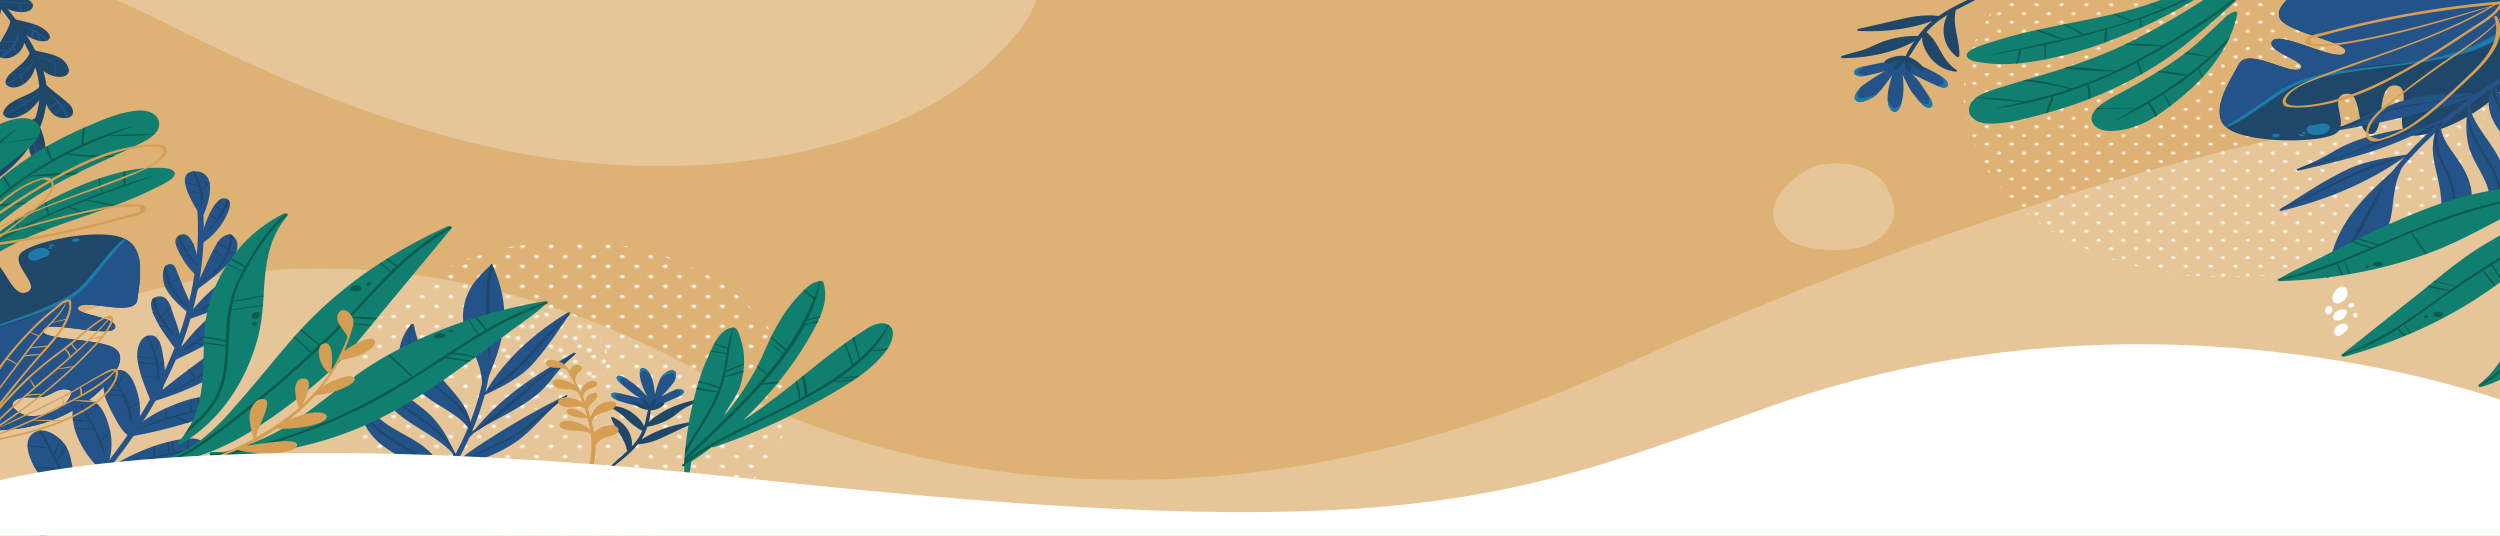 <svg id="Calque_1" data-name="Calque 1" xmlns="http://www.w3.org/2000/svg" xmlns:xlink="http://www.w3.org/1999/xlink" viewBox="0 0 1400 300"><defs><style>.cls-1{fill:none;}.cls-2{fill:#fffffc;}.cls-3{clip-path:url(#clip-path);}.cls-4{fill:#deb175;}.cls-5{fill:#e6c598;}.cls-15,.cls-6,.cls-7{stroke-miterlimit:10;}.cls-6{stroke-width:0.91px;fill:url(#Unnamed_Pattern_2);stroke:url(#Unnamed_Pattern_2-3);}.cls-7{stroke-width:0.84px;fill:url(#Unnamed_Pattern_2-5);stroke:url(#Unnamed_Pattern_2-7);}.cls-8{fill:#1e4769;}.cls-9{fill:#235388;}.cls-10{fill:#117f6f;}.cls-11{fill:#085c4d;}.cls-12{fill:#1e7ba9;}.cls-13{fill:#d69e53;}.cls-14{fill:#fff;}.cls-15{stroke-width:0.73px;fill:url(#Unnamed_Pattern_2-9);stroke:url(#Unnamed_Pattern_2-11);}</style><clipPath id="clip-path"><rect class="cls-1" width="1400" height="300"/></clipPath><pattern id="Unnamed_Pattern_2" data-name="Unnamed Pattern 2" width="15.17" height="15.17" patternTransform="matrix(1, 0, 0, -0.82, -7.76, 350.7)" patternUnits="userSpaceOnUse" viewBox="0 0 15.17 15.17"><rect class="cls-1" width="15.17" height="15.17"/><rect class="cls-1" width="15.17" height="15.17"/><circle class="cls-2" cx="9.86" cy="4.78" r="1.28"/><path class="cls-2" d="M3,12.55a1.25,1.25,0,1,0,0,.06Z"/></pattern><pattern id="Unnamed_Pattern_2-3" data-name="Unnamed Pattern 2-3" width="15.17" height="15.17" patternTransform="matrix(1, 0, 0, -0.82, -14.15, 351.41)" patternUnits="userSpaceOnUse" viewBox="0 0 15.17 15.17"><rect class="cls-1" width="15.17" height="15.17"/><rect class="cls-1" width="15.17" height="15.17"/><circle class="cls-2" cx="9.86" cy="4.78" r="1.28"/><path class="cls-2" d="M3,12.55a1.25,1.25,0,1,0,0,.06Z"/></pattern><pattern id="Unnamed_Pattern_2-5" data-name="Unnamed Pattern 2-5" width="15.17" height="15.17" patternTransform="matrix(1, 0, 0, -0.7, -37.29, 354.12)" patternUnits="userSpaceOnUse" viewBox="0 0 15.17 15.17"><rect class="cls-1" width="15.17" height="15.17"/><rect class="cls-1" width="15.17" height="15.17"/><circle class="cls-2" cx="9.86" cy="4.78" r="1.28"/><path class="cls-2" d="M3,12.55a1.25,1.25,0,1,0,0,.06Z"/></pattern><pattern id="Unnamed_Pattern_2-7" data-name="Unnamed Pattern 2-7" width="15.17" height="15.17" patternTransform="matrix(1, 0, 0, -0.7, -43.68, 354.72)" patternUnits="userSpaceOnUse" viewBox="0 0 15.17 15.17"><rect class="cls-1" width="15.17" height="15.17"/><rect class="cls-1" width="15.17" height="15.17"/><circle class="cls-2" cx="9.86" cy="4.78" r="1.28"/><path class="cls-2" d="M3,12.55a1.25,1.25,0,1,0,0,.06Z"/></pattern><pattern id="Unnamed_Pattern_2-9" data-name="Unnamed Pattern 2-9" width="15.17" height="15.17" patternTransform="matrix(0.87, 0, 0, -0.61, -9.5, 347.15)" patternUnits="userSpaceOnUse" viewBox="0 0 15.17 15.17"><rect class="cls-1" width="15.17" height="15.17"/><rect class="cls-1" width="15.17" height="15.17"/><circle class="cls-2" cx="9.86" cy="4.78" r="1.28"/><path class="cls-2" d="M3,12.55a1.25,1.25,0,1,0,0,.06Z"/></pattern><pattern id="Unnamed_Pattern_2-11" data-name="Unnamed Pattern 2-11" width="15.17" height="15.17" patternTransform="matrix(0.87, 0, 0, -0.61, -15.04, 347.67)" patternUnits="userSpaceOnUse" viewBox="0 0 15.17 15.17"><rect class="cls-1" width="15.17" height="15.17"/><rect class="cls-1" width="15.17" height="15.17"/><circle class="cls-2" cx="9.86" cy="4.78" r="1.28"/><path class="cls-2" d="M3,12.55a1.25,1.25,0,1,0,0,.06Z"/></pattern></defs><title>h-fond-home-page_02_Plan de travail 1</title><g class="cls-3"><rect class="cls-4" width="1400" height="300"/><path class="cls-5" d="M1400,59V300H0V197.78s163.14-111.67,387.07,7.78c0,0,205.93,142.44,520.93-.56S1400,59,1400,59"/><path class="cls-5" d="M1020.55,92.07c-5.71.74-10.73,4-15.17,7.58-6.87,5.53-13.35,13.27-12.26,21.87.81,6.36,5.78,11.68,11.68,14.54s12.62,3.61,19.21,3.86c8.27.31,16.88-.17,24.25-3.85s13.21-11.2,12.55-19.23c-.32-3.79-2-7.33-3.66-10.78C1050.82,93,1035,90.2,1020.55,92.07Z"/><path class="cls-5" d="M580.48,0a72,72,0,0,1-10.73,18.27c-54.8,70.62-183.43,88-289,65.47C214.26,69.53,155,44.08,99.52,16.31,88.77,10.91,77.91,5.61,66.64.65,66.17.45,65.62.23,65,0Z"/><ellipse class="cls-6" cx="305.24" cy="200.67" rx="34.27" ry="28.17"/><ellipse class="cls-7" cx="319.54" cy="221.14" rx="122.58" ry="85.9"/><rect class="cls-1" y="52" width="1400" height="350"/><rect class="cls-1" width="1400" height="400"/><path class="cls-8" d="M24.44,90.81a2.13,2.13,0,0,1-.63.34h-.1c-2.7.87-4.94-2-5.81-3.28C16,85,16.11,81.61,16.28,78.39c-.06-.22-.14-.43-.19-.65a.58.58,0,0,1,.26-.64v-.34c-1.17.75-2.4,1.48-3.69,2.16l-.47.33L11.13,80a30.12,30.12,0,0,1-4.37,2.35c-.39.18-.79.35-1.2.5s-1,.36-1.52.52c-1.87.56-5.23,1.3-7,.58a1.88,1.88,0,0,1-.92-.72,1.88,1.88,0,0,1-.25-.93c0-1.16,2.64-3.37,6.29-5.82l.84-.6c1-.62,1.92-1.24,2.94-1.86l.53-.32c6.67-4.11,14.3-8.12,15.67-8.72.85-.38,1.64.57.79,1A13.63,13.63,0,0,0,19,68.74c.63-.1,1.34.33.9.79-.06.06-.11.13-.17.2a1,1,0,0,1,0,.25.77.77,0,0,1,.17.19l.05.07a.53.53,0,0,1,0,.39,2,2,0,0,1-.12.34h0a1.68,1.68,0,0,1,.8-.08c-.07-.15-.14-.29-.2-.43-.33-.68,1.19-1,1.51-.3l.32.72h0a35.16,35.16,0,0,1,3.33,13.58v.28a.11.11,0,0,1,0,.08C25.74,86.36,26.16,89.57,24.44,90.81Z"/><path class="cls-8" d="M39.37,59a6.32,6.32,0,0,0-.56-.6l-.1-.1c-4.2-3.93-9.33-7.35-13.48-11.36.07-.54-1-.94-1.42-.36C21,51.06,15.5,52.77,10.46,55.19l-.88.43h0A26.81,26.81,0,0,0,5.51,58.1l-.1.07h0C3.67,59.54,1.34,62,1.92,64a1.86,1.86,0,0,0,.4.76,3.1,3.1,0,0,0,.84.69c3.43,2,8.93-.62,11.69-2.39l.48-.31.3-.22a28.13,28.13,0,0,0,7.9-9.08,76.44,76.44,0,0,0,3.54,7.07l.4.62a15.61,15.61,0,0,0,2.3,2.76c.22.21.46.4.7.59s.35.26.54.39a10.34,10.34,0,0,0,6.12,1.21,6.06,6.06,0,0,0,1.46-.33h0a3.29,3.29,0,0,0,.61-.26C41.93,64,40.91,60.87,39.37,59Z"/><path class="cls-8" d="M38.51,38.82A8,8,0,0,0,37,35.52l-.17-.25a11.37,11.37,0,0,0-1.22-1.37A9.72,9.72,0,0,0,34,32.66l-.23-.15h0C29.65,30.09,23.2,29.18,18.47,28c-1-.25-1.37.82-.43,1.05.4.11.82.2,1.26.3a3,3,0,0,0-1.08.43l.05-.11c.25-.69-1.27-1-1.52-.29-1.32,3.63-4.5,6.29-7.72,9l-.38.35q-1.5,1.29-3,2.67l-.3.31c-.11.12-.24.24-.35.37C3.77,43.45,2.68,45.3,3.3,46.8a1.26,1.26,0,0,0,.27.51,3.79,3.79,0,0,0,1.8,1.28c2.61,1,5.62,0,7.74-1.41.19-.12.38-.25.56-.39a10.73,10.73,0,0,0,1-.78A14.84,14.84,0,0,0,19.9,34c1,2.88,3.79,5.7,7,7.4a15.51,15.51,0,0,0,3.55,1.27l.41.09c2.52.51,5.26.41,6.83-1.13a3,3,0,0,0,.88-2.18A3.47,3.47,0,0,0,38.51,38.82Z"/><path class="cls-8" d="M22.81,15.16c-.38-.2-.78-.4-1.2-.58-.21-.11-.45-.21-.67-.3-4.08-1.7-9.39-2.62-13.58-3.79-.61-.17-1,.23-.93.6a.68.68,0,0,0-.55.48C5.13,15.67,2.56,19.27.56,23c-.07.16-.16.31-.25.47a24.18,24.18,0,0,0-1.68,4c-.06.21-.11.43-.15.65a2.65,2.65,0,0,0-.07.48A3.28,3.28,0,0,0-.1,31.88a4.77,4.77,0,0,0,1.2.53l.64.15c2.86.54,5.75-.77,7.72-2.28.31-.24.59-.47.85-.71l.43-.41c2.83-2.93,3.35-6.46,3.41-9.91a24.67,24.67,0,0,0,3.31,2c.45.22.92.44,1.39.63l1,.39a13.83,13.83,0,0,0,2,.57c.33.07.66.12,1,.16A7.45,7.45,0,0,0,26,22.83a3.19,3.19,0,0,0,.89-.43h0a2.63,2.63,0,0,0,.87-1C28.74,19.27,25,16.33,22.81,15.16Z"/><path class="cls-8" d="M18.32,2.5a3.52,3.52,0,0,0-.27-.63A7,7,0,0,0,14.26-.81C8-2.88.17-.89-6.4-2.29c.18-.43.34-.87.52-1.31.27-.68-1.25-1-1.51-.29C-8.31-1.59-9.56.84-10.6,3.28l-.27.64c-.25.61-.48,1.22-.68,1.83h0c-.09.25-.18.5-.26.74a19.36,19.36,0,0,0-.64,2.81A3.55,3.55,0,0,0-10.78,13a4.57,4.57,0,0,0,.92.44,6.31,6.31,0,0,0,1.82.4,7.52,7.52,0,0,0,5.39-1.25,6.3,6.3,0,0,0,.82-.73C.1,9.73.58,6.39.74,3.56A32.09,32.09,0,0,0,6.94,6a22.26,22.26,0,0,0,4.45.75h.8a9.59,9.59,0,0,0,3.75-.6L16.37,6a4.06,4.06,0,0,0,1.72-1.59A2.29,2.29,0,0,0,18.32,2.5Z"/><path class="cls-9" d="M15.22,2.4c.39,1.19.84,2.4,1.15,3.61l-.43.19A15.7,15.7,0,0,1,15,2.38c-1.32-.07-2.62-.17-3.94-.28.29.8.45,1.61.67,2.42A11.84,11.84,0,0,1,12.2,6.8h-.8a11.28,11.28,0,0,1-.94-4.72L6.72,1.72C4.65,1.53,2.14,1.61.56.56.4.45.56.26.78.3c5.5,1.11,11.59.89,17.27,1.57a3.52,3.52,0,0,1,.27.63C17.29,2.48,16.25,2.45,15.22,2.4Z"/><path class="cls-9" d="M9.18,28.17a13.83,13.83,0,0,1,1.13,1.4c-.26.24-.54.47-.85.71A7.86,7.86,0,0,1,8,28.13,9,9,0,0,1,7.28,27,21.21,21.21,0,0,1,1.1,32.41a4.77,4.77,0,0,1-1.2-.53,34.62,34.62,0,0,0,4.18-3.37,27.56,27.56,0,0,1-5.67.14,2.65,2.65,0,0,1,.07-.48,41.44,41.44,0,0,1,6.3-.33,20.18,20.18,0,0,0,3.31-4.42c-2.6.12-5.19.16-7.78.06.09-.16.18-.31.25-.47,2.63,0,5.25-.08,7.88-.25a18.49,18.49,0,0,0,1.88-7.22s.12-.06.12,0A14.12,14.12,0,0,1,7.71,26.45,13.36,13.36,0,0,1,9.18,28.17Z"/><path class="cls-9" d="M26.85,22.39h0a3.19,3.19,0,0,1-.89.43,47.69,47.69,0,0,0-4.23-3.32A7.23,7.23,0,0,1,22.79,23a4.85,4.85,0,0,1-1-.16,5.49,5.49,0,0,0-.06-1,16.45,16.45,0,0,0-.52-2.51.1.1,0,0,1,.07-.12q-1.19-.81-2.43-1.53c.09.65.09,1.31.12,2a9.42,9.42,0,0,1-.12,2.25c-.47-.19-.94-.41-1.39-.63a14.75,14.75,0,0,1,.14-1.62A11,11,0,0,1,18,17.2a40.68,40.68,0,0,0-8.17-3.35h0a37.24,37.24,0,0,1,6.55,1.83c1.5-.45,3-1,4.51-1.36.22.09.46.19.67.3a31.11,31.11,0,0,1-4.74,1.22C20.94,17.4,24.6,19.66,26.85,22.39Z"/><path class="cls-9" d="M12.47,42.11a9.28,9.28,0,0,0,1.19,4.72c-.18.14-.37.27-.56.39a10,10,0,0,1-1.51-4.43,41.64,41.64,0,0,1-8,4.56,1.26,1.26,0,0,1-.27-.51,41.19,41.19,0,0,0,8.33-5,.38.38,0,0,1,.28-.21h0A47.28,47.28,0,0,1,5,42.1c.11-.13.24-.25.35-.37a69.15,69.15,0,0,0,7.05-.47,27.41,27.41,0,0,0,2.91-2.79c-2.22.21-4.46.28-6.69.28L9,38.4c2.22-.11,4.43-.24,6.65-.31a19.15,19.15,0,0,0,3.49-5.71c.06-.15.39-.09.34.07C18.48,36.16,15.92,39.39,12.47,42.11Z"/><path class="cls-9" d="M38.58,39.52a22.63,22.63,0,0,0-6.79-3.73l-1.18-.43h-.09A91.47,91.47,0,0,1,21,31.19c-.05,0,0-.07.05-.06,2.07.7,4.15,1.49,6.22,2.32,1.12-.24,2.28-.44,3.42-.62s2.07-.22,3.08-.32h0l.23.15c-1.23.28-2.42.63-3.7.84-.66.11-1.38.28-2.08.34,1.53.63,3,1.28,4.49,1.95,1.39-.16,2.77-.35,4.17-.52l.17.25c-1.39.18-2.82.27-4.2.33l2.21,1a27.85,27.85,0,0,1,3.47,2A5,5,0,0,1,38.58,39.52Z"/><path class="cls-9" d="M30.87,42.83l-.41-.09V35.38h.15A8.62,8.62,0,0,1,30.87,42.83Z"/><path class="cls-9" d="M34.89,58.94a20.7,20.7,0,0,1,3.7,6.79h0a6.06,6.06,0,0,1-1.46.33,39.63,39.63,0,0,0-2.77-5.43,5.31,5.31,0,0,1-1.81,2.3c-.64.52-1.34,1-2.08,1.53-.24-.19-.48-.38-.7-.59a12.71,12.71,0,0,0,1.47-1,12.57,12.57,0,0,0,2.68-3A33.29,33.29,0,0,0,31.79,57a8.79,8.79,0,0,1-4.32,4.08l-.4-.62a28.17,28.17,0,0,0,4.51-3.71,32.77,32.77,0,0,0-5.37-5.09c-.19-.15.08-.34.28-.21a37.76,37.76,0,0,1,8.12,7.12c1.37-.13,2.79-.19,4.2-.24a6.32,6.32,0,0,1,.56.6A29.13,29.13,0,0,1,34.89,58.94Z"/><path class="cls-9" d="M13.85,58.44a14.36,14.36,0,0,1,1.35,2.79c.15.42.32.85.43,1.28l-.3.22-.48.31c-.17-.54-.25-1.12-.4-1.66-.26-.94-.55-1.87-.83-2.8l-.84.52A98.4,98.4,0,0,1,2.32,64.74a1.86,1.86,0,0,1-.4-.76C5,62.48,8.07,60.89,11,59.21q-2.8-.52-5.64-1h0c2,.27,4,.56,6,.82,1.28-.74,2.52-1.5,3.76-2.28-1.26-.29-2.53-.58-3.82-.8l-1.75-.29.88-.43a48.26,48.26,0,0,1,5.18,1.12h.08a79,79,0,0,0,7.7-5.54h.1C21.34,53.74,17.4,56.24,13.85,58.44Z"/><path class="cls-9" d="M12.22,76.18a9.3,9.3,0,0,1,0,3.07L11.13,80a6.65,6.65,0,0,1,.52-3.41Q9.43,78,7.06,79.31a6.24,6.24,0,0,1-.3,3c-.39.18-.79.35-1.2.5a19.38,19.38,0,0,1,.89-3.17A76.34,76.34,0,0,1-3,83.91a1.88,1.88,0,0,1-.92-.72,118.22,118.22,0,0,0,12.67-6,49.15,49.15,0,0,1-6.63-.78L3,75.88a45.48,45.48,0,0,1,6.35,1.06c1.11-.61,2.19-1.25,3.24-1.88-1.33-.17-2.66-.3-4-.52-.9-.15-1.77-.36-2.66-.52l.53-.32c.44.07.88.17,1.33.25,1.73.31,3.46.65,5.24.83a81.56,81.56,0,0,0,6.84-4.61l.05.07A64.16,64.16,0,0,1,12.22,76.18Z"/><path class="cls-9" d="M25.3,85a17.4,17.4,0,0,1-4.63-.94,22.19,22.19,0,0,0,.86,2.08c1.26.32,2.56.62,3.86.87.11,0,.06.13-.05.12-1.25-.17-2.46-.41-3.66-.69a24.13,24.13,0,0,0,2.76,4.36,2.13,2.13,0,0,1-.63.34h-.1c-5-4.83-5.13-11.09-5.18-16.83h.12a42.33,42.33,0,0,0,1.87,9.32,47.09,47.09,0,0,1,4.92,1,.19.19,0,0,1,.19.12.11.11,0,0,1,0,.08C25.63,84.93,25.49,85,25.3,85Z"/><path class="cls-8" d="M13.57,17.77C6,6.42-2.9-5.15-16.89-12.9a1.23,1.23,0,0,0-1.28.09.49.49,0,0,0-.14.68.55.55,0,0,0,.2.17C-7.85-5,.4,3.59,8.65,16c9.13,13.7,13.41,25,13.47,35.65C22.23,72.3,7.76,92.34-16.6,105.26a1.28,1.28,0,0,0-.8,1.61,1.28,1.28,0,0,0,.37.55,2.16,2.16,0,0,0,1.49.56,2.6,2.6,0,0,0,1.13-.26c24.92-12,40.49-33,40.62-54.76C26.28,42.13,22.14,30.63,13.57,17.77Z"/><path class="cls-10" d="M96.84,95.5A7.1,7.1,0,0,0,94,94.37a18.66,18.66,0,0,0-2.35-.31,76.79,76.79,0,0,0-21.48,1.81c-.34.06-.67.13-1,.21-1.86.41-3.68.87-5.43,1.36q-4.07,1.13-8,2.46l-.55.18a187.4,187.4,0,0,0-29,12.9c-.27.15-.54.29-.8.45-5,2.77-9.89,5.69-14.52,8.67-.62.41-1.24.81-1.86,1.23-.2.12-.39.24-.58.38a246.14,246.14,0,0,0-22.8,17.08q-5.87,5-11.34,10.09c-.92.86-2.35,2.09-3.78,3.49h0a21.34,21.34,0,0,0-4.17,5.19,3.73,3.73,0,0,0-.39,3.07c1.84,4.52,8.55-2.07,10.45-3.92A126.41,126.41,0,0,1,7,137.08l.32-.17a177.53,177.53,0,0,1,17.26-7.7l.2-.08.55-.21c8.07-3.09,16.39-5.9,24.68-8.78l.7-.24c4.22-1.47,8.44-3,12.61-4.49l1.17-.44a221.19,221.19,0,0,0,22.62-9.71C90.22,103.68,101.33,98.88,96.84,95.5Z"/><path class="cls-10" d="M76.88,61.93C66.6,62.86,56.74,67.36,48,71.11l-.37.16-1.07.47a209.36,209.36,0,0,0-19.92,10l-.79.46q-2.12,1.22-4.18,2.48a177.58,177.58,0,0,0-19.79,14l-.53.43a145.5,145.5,0,0,0-20.89,21c-6.73,8.37-13.4,16.72-19.35,25.42-6.84,10-14.15,20.41-14.71,31.69-.07,1.31,3,1.64,3.31.32a61.08,61.08,0,0,1,3-8.82c.26-.63.54-1.26.83-1.89.55-1.2,1.13-2.39,1.74-3.58a.56.56,0,0,0,.17-.09h0c.91-.76,1.85-1.51,2.83-2.23a51.31,51.31,0,0,0,4.64-3.1c.49-.37.27-.79-.2-1l.32-.2a.48.48,0,0,0,.59.05l1.46-1.33a4.38,4.38,0,0,0,.42-.28.52.52,0,0,0,.23-.31c15.4-14,30.37-28.25,48.23-40.72.26-.19.53-.37.8-.55,1.32-.92,2.66-1.84,4-2.73A224.79,224.79,0,0,1,42,97.63l2-1c3.73-1.85,7.53-3.65,11.36-5.41l7.32-3.37,1.51-.7c3.36-1.55,6.72-3.1,10-4.7,4.63-2.22,9.88-4.47,12.86-7.92C92.21,68.67,87.46,61,76.88,61.93Z"/><path class="cls-10" d="M20.05,68.39c-4.54-3.81-12.57-1.92-17.81.1A43.36,43.36,0,0,0-11.33,77c-.33.29-.64.57-.95.87-.62.57-1.21,1.15-1.79,1.74q-1.92,2-3.72,4a4.81,4.81,0,0,0-.42.48,116.85,116.85,0,0,0-9.74,12.43c-1,1.51-2,3-2.94,4.61l-.27.46a72.53,72.53,0,0,0-8.08,19.87c-.27,1.16-.51,2.32-.7,3.48a54.55,54.55,0,0,0-.79,12.37c.16,3.27,4.45-.44,5.25-1.54,5.41-7.49,10.37-15.12,16.62-22.27.23-.28.48-.55.72-.82q1.28-1.44,2.64-2.85c2.66-2.76,5.47-5.44,8.39-8.06l.77-.68c5.52-4.92,11.4-9.63,17.39-14.26,3-2.34,7.44-5.68,9.81-9.22h0L21.2,77C23,74.09,23.24,71.05,20.05,68.39Z"/><path class="cls-11" d="M87,98.1c-12.75,4.67-25.62,9.13-38.23,13.93,5.29.39,10.53,1.79,15.71,2.94l-1.17.44c-5.14-.82-10.21-2.27-15.29-3.09q-4.5,1.73-9,3.53a22,22,0,0,1,5.09,1.8,42.9,42.9,0,0,0,6.61,2.25l-.7.24a22.94,22.94,0,0,1-4.88-1.35,50.1,50.1,0,0,1-6.79-2.67c-7.88,3.19-15.6,6.57-23,10.31a74.56,74.56,0,0,1,10,2.49l-.55.21-.2.08c-3.34-.86-6.65-1.72-10.12-2.35-5.16,2.62-10.12,5.41-14.91,8.33,2.63.53,5.2,1.12,7.77,1.72l-.32.17c-2.7-.5-5.42-1-8.12-1.48q-8.41,5.18-16.09,10.93c-5.58,4.18-10.91,8.72-16.5,13a21.34,21.34,0,0,1,4.17-5.19h0c4.1-3.14,8.17-6.27,12.39-9.31a223.38,223.38,0,0,1,27-16.77h0a45.32,45.32,0,0,1-1.47-4.54c.19-.14.38-.26.58-.38.57,1.58,1.52,3.15,1.37,4.73,1-.53,2-1.06,3-1.57q6.54-3.31,13.38-6.36a13.39,13.39,0,0,1-1.41-6.7c.26-.16.53-.3.8-.45.11.7.21,1.39.32,2.09.25,1.58.8,3.16,1,4.74,9.59-4.28,19.53-8.23,29.67-11.9a25.5,25.5,0,0,1-1.94-7.83l.55-.18c.56,2.63,1.21,5.22,1.89,7.84q5.88-2.13,11.84-4.13a41.23,41.23,0,0,1-.29-7.53c.33-.08.66-.15,1-.21.07,2.48-.09,5,.14,7.46,5.51-1.85,11.06-3.62,16.61-5.33C87,98,87.1,98.06,87,98.1Z"/><path class="cls-11" d="M86.44,75.16a196.23,196.23,0,0,1-26.11,1c-7.58,3-15,6.12-22.15,9.74,8.74,1.25,17.24,1.16,26.06,1.29l-1.51.7A120.69,120.69,0,0,1,37.19,86.4,211.61,211.61,0,0,0,16.58,98.5a213.84,213.84,0,0,1,27.47-1.83l-2,1c-8.67.52-17.44.81-26.08,1.26-3.6,2.42-7.09,4.93-10.44,7.53Q.05,110.62-5.08,115c6.45-.85,13.3-1.27,19.93-1.5-.27.18-.54.36-.8.55-6.5.75-13.23,1.33-19.71,1.44-6.26,5.34-12.27,10.84-18.16,16.35-8.49,7.94-16.1,16.4-19,26.25-.19.69-1.69.4-1.49-.29,2.8-9.93,10.58-18.53,19.14-26.5,9.25-8.62,18.86-17.16,29.18-25.15l1.27-1c-1.35-1.58-2.11-3.47-3.21-5.13a11.22,11.22,0,0,0-.73-.94l.53-.43a14.56,14.56,0,0,1,1.77,2.15A34.13,34.13,0,0,1,6,104.69a218.54,218.54,0,0,1,22.76-15,13.22,13.22,0,0,1-2.88-7.43l.79-.46c.63,1.51.95,3.07,1.5,4.59.36,1,.84,2,1.12,3q7.88-4.5,16.37-8.39a36.12,36.12,0,0,1,.93-9.21l1.07-.47c-.3,3.08-.53,6.17-1,9.23a179.67,179.67,0,0,1,27.21-9.77c.14,0,.24.12.1.18-4.24,1.6-8.46,3.19-12.64,4.83,8.32-.42,16.74-.76,25.06-.85C86.61,74.88,86.67,75.13,86.44,75.16Z"/><path class="cls-11" d="M21.2,77l-.34.53h0c-6.92,1.16-13.93,2-20.92,2.84a261.44,261.44,0,0,0-22.19,20.69c5.2-.31,10.65-.07,15.91,0l-.77.68a91.65,91.65,0,0,1-15.54-.18c-2.18,2.38-4.26,4.82-6.22,7.35-.92,1.19-1.82,2.38-2.7,3.59h0c-3,4.06-5.75,8.2-8.35,12.38.19-1.16.43-2.32.7-3.48,3-4.56,6.12-9.06,9.58-13.46q.84-1.05,1.71-2.1a26.52,26.52,0,0,1-3.21-4.31l.27-.46c1.05,1.46,2.2,2.89,3.27,4.35a165.08,165.08,0,0,1,14.9-15.6A35.71,35.71,0,0,1-18.21,84a4.81,4.81,0,0,1,.42-.48c1.68,2.07,3.5,4.09,5.23,6.14,2-1.85,4.08-3.67,6.18-5.46a27.19,27.19,0,0,1-5.41-5.67c-.15-.23-.32-.46-.49-.71.31-.3.62-.58.95-.87a23,23,0,0,0,1.39,2c.32.41,3.34,4.1,4.35,4.54,4.63-3.9,9.5-7.65,14.53-11.26.16-.12.4,0,.26.17-3,2.59-6,5.15-9,7.71C7.22,79.26,14.2,78.11,21.2,77Z"/><path class="cls-9" d="M233,247.18c-10.7-6.63-26.47-12.57-26-24.06,0-.53-1-.6-1.27-.24a.35.35,0,0,0-.31.08h0a13.16,13.16,0,0,0-2.11,4.36h0c-1.91,6.89,2.16,14.35,8.15,19.81,4.54,4.14,10.26,7.52,16.27,10.56,3.38,1.71,6.9,3.29,10.28,5,3.19,1.6,5.92,3.54,8.9,5.28l.38.23c.06.5.11,1,.13,1.5s.82.38.83,0a1.13,1.13,0,0,0,0-.26h0v-.7c.13.07.25.15.38.21.38.2,1-.05.69-.37a13.51,13.51,0,0,0-1.15-1.24c0-.36,0-.67-.12-1v-.06C246.82,258.81,241.21,252.25,233,247.18Z"/><path class="cls-8" d="M248,266.3v.06c.07.35.07.66.12,1a13.51,13.51,0,0,1,1.15,1.24c.26.32-.31.57-.69.37-.13-.06-.25-.14-.38-.21v.7c-.36-.59-.74-1.18-1.15-1.76-7-9.74-21.3-16.16-32.21-23.85-6-4.21-11.87-10.37-11.58-16.5h0a13.16,13.16,0,0,1,2.11-4.36h0c-4.14,12.39,10.74,20.33,22.83,27.81C235.32,255.14,243.35,260.22,248,266.3Z"/><path class="cls-9" d="M275.58,182.09a121.17,121.17,0,0,1-1.79,28.33h0c-.54,3.05-1.19,6-1.92,9h0a2,2,0,0,1-.1.38c0,.13-.07.27-.09.4h0c-.08.33-.17.66-.27,1a150.4,150.4,0,0,1-7,20.21c-.25.59-.49,1.16-.75,1.74,0,.07-.07.15-.1.23h0c-.22.53-.46,1-.69,1.56h0c-2.18,4.84-4.49,9.3-6.76,13.33l-.14.25h0c-.62,1.09-1.23,2.15-1.84,3.18l-.43.72h0a2,2,0,0,1-.14.25l-.51.84c-.17.27-.37.62-.57.93-.91,1.46-1.82,2.89-2.72,4.27-.34.5-.66,1-1,1.48h0a164.13,164.13,0,0,1-19.36,24.14l-2.46-1.24a165.82,165.82,0,0,0,20-25.21c.06-.1.12-.2.19-.3l.92-1.42c.54-.83,1.08-1.7,1.62-2.58s1.1-1.78,1.65-2.71c.87-1.46,1.75-3,2.63-4.6h0c.29-.5.57-1,.86-1.56l.2-.36.25-.47c2.34-4.38,4.66-9.2,6.82-14.4l.58-1.42c.23-.57.46-1.14.69-1.73l.12-.31c1.76-4.57,3.39-9.41,4.78-14.48h0c.05-.18.11-.36.15-.53.61-2.26,1.16-4.55,1.67-6.89h0a123.82,123.82,0,0,0,2.71-22.54h0c.09-3.11.05-6.27-.14-9.47h1.88Z"/><path class="cls-9" d="M321.12,197.59c-11.81,7.07-23.68,14.17-34,22.31A141.59,141.59,0,0,0,266,240.46c-.53.31-1,.62-1.54.94l-.49.3-.88.55c.1-.39.17-.77.24-1.16A1.28,1.28,0,0,0,264,241c.22-.1.34-.28.2-.51a2.69,2.69,0,0,0-.16-.29h0c-.18-.31-.36-.61-.57-.91a14.52,14.52,0,0,0-.17-2.87,8.33,8.33,0,0,0-.26-1.32.11.11,0,0,0,0-.08c-1.42-6.24-6.16-12.23-10.91-17.62-9.62-10.87-18.36-22.35-20.23-35.29-.06-.45-.66-.73-1.18-.64h0a.75.75,0,0,0-.32.1,1,1,0,0,0-.25.2c-7.21,8.45-8.72,19-3.25,28.17,3.25,5.42,8.63,10.09,14.6,14.16,7.2,4.92,16.06,9,20.56,15.46.27.39.52.79.76,1.19l.08.08a15.64,15.64,0,0,1-.25,1.67l-.7.44c-.47.31-.09.74.41.79a17.59,17.59,0,0,1-.86,2.33h.09a.17.17,0,0,0,.21,0c.34-.35.68-.69,1-1h0c.89-.9,1.77-1.81,2.63-2.71.23-.23.46-.46.68-.7,1.44-.87,2.91-1.72,4.39-2.56h0c9-5.1,18.59-9.69,26.72-15.49A52.82,52.82,0,0,0,309,212.31a86.34,86.34,0,0,1,10-11.19h0l3-2.77a.37.37,0,0,0,.12-.52l0-.05h0A.83.83,0,0,0,321.12,197.59Zm-57.56,45.78h0c-.63.81-1.26,1.62-1.88,2.44a14.86,14.86,0,0,0,.94-2.12.64.64,0,0,0,.27-.11l.8-.5.21-.14A2,2,0,0,1,263.56,243.37Z"/><path class="cls-9" d="M275.27,148c-.18.17-.36.33-.52.5-5.21,4.9-9.85,9.51-12.55,15.46a30.77,30.77,0,0,0-2.47,18.26c1.2,6.72,5,13.08,7.44,19.6A43.58,43.58,0,0,1,270,214.21h0a38,38,0,0,1,0,5.23c1.27-3,2.56-6,3.82-9h0c3.48-8.41,6.57-16.89,7.91-25.63,1.83-12-.39-23.55-5.38-35h0c-.28-.68-.58-1.35-.9-2A.41.41,0,0,1,275.27,148Z"/><path class="cls-9" d="M318,175c-20,12.12-35.81,27.25-46,44.35l-.1.05h0l-3.28,1.53a1.14,1.14,0,0,0-.25.18.5.5,0,0,0-.15.53h0a1,1,0,0,0,1.32.41l1.88-.87c10.29-4.83,20.3-10,27-17.45,7.65-8.49,13.71-17.87,19.94-26.92h0l.8-1.17v-.08C319.44,175,318.6,174.64,318,175Z"/><path class="cls-9" d="M242.13,233.61c-9-9.43-23.94-15.63-27.31-27.4-.1-.38-.72-.33-.94-.07a.34.34,0,0,0-.11.17,28.32,28.32,0,0,0-.51,4.86,22.63,22.63,0,0,0,.25,4.43c.91,6.22,4.24,11.94,10.66,17.06,9.34,7.42,21.81,12.79,29.32,21.28a6.34,6.34,0,0,1,.39,2.44h0a3.76,3.76,0,0,1-.61,2c-.23.38.54.71.81.33a4.82,4.82,0,0,0,.91-3l.11.14a.2.2,0,0,0,.09.09.61.61,0,0,0,.32.13c.5.09,1.14-.3.82-.72s-.74-.95-1.13-1.4l-.78-.9c-.67-1.79-1.79-3.55-2.57-5.14A57.54,57.54,0,0,0,242.13,233.61Z"/><path class="cls-9" d="M317.14,221.4a.54.54,0,0,0-.18,0,431.61,431.61,0,0,0-38.46,21.48c-7.78,4.89-15.77,9.86-22.44,15.55l-.15.14h0c-1,.85-2,1.72-2.91,2.62a2.07,2.07,0,0,0-.34.15q-.82,1.4-1.65,2.73a24,24,0,0,1,2.22-1.23l.25-.12c.66-.32,1.35-.63,2-.92l.66-.26.16-.05c4.8-1.89,10.32-3.22,14.87-5a80.57,80.57,0,0,0,18-9.17c9.27-6.6,15.26-15,23.82-22H313c1.42-1.16,2.91-2.29,4.5-3.36C318,221.78,317.58,221.33,317.14,221.4Z"/><path class="cls-8" d="M228.85,230.31c-5.86-4.08-12.54-9.09-15.34-14.71a22.63,22.63,0,0,1-.25-4.43c1.53,11.09,18.75,19.13,28.68,27.16,5.86,4.74,10.71,10.18,13,16.13l.08.21-.22.31-.06-.16C250.72,245.14,239,237.4,228.85,230.31Z"/><path class="cls-8" d="M317.6,222c-1.59,1.07-3.08,2.2-4.5,3.36a0,0,0,0,0-.05,0c-7.58,5.47-13.58,12-21.79,17.28-10.85,7-25.05,10.9-34.93,18.53v.33l-.16.05a1.13,1.13,0,0,0,0-.26l-.67.52c-.7.29-1.39.6-2,.92l-.25.12c.13-.12.25-.25.39-.37h0l1-.88h0l2.35-1.8.07-.06c9.79-7,23.12-10.89,33.32-17.7,9.61-6.42,16.44-15,26.75-20.72C317.58,221.33,318,221.78,317.6,222Z"/><path class="cls-8" d="M322.18,197.69a.38.38,0,0,1,0,.54l-.05,0c-1,.92-2.06,1.84-3,2.77h0c-8.21,5.16-16.21,10.44-22.85,16.71A205.7,205.7,0,0,1,270.56,239h0c-1.61,1.1-3.26,2.17-5,3.23a.21.21,0,0,1-.11,0c-.18,0-.36-.13-.2-.24C284.64,227.46,300.71,210.78,322.18,197.69Z"/><path class="cls-8" d="M319.19,175.54v.08l-.8,1.17h0c-15.78,14.29-26,32.34-46.67,43.36l-1.42.73c-.05,0-.12,0-.07-.06.54-.35,1.06-.71,1.58-1.07,10.91-7.48,19.52-15.8,27.77-24.84C305.69,188.18,311.81,181.56,319.19,175.54Z"/><path class="cls-8" d="M246.2,217.45c6.39,5.43,14.07,10.9,16.8,17.59a.11.11,0,0,1,0,.08c.14.33.27.67.38,1a12.61,12.61,0,0,1,.62,4.09h0v.8a5.08,5.08,0,0,1-.07.67,5.26,5.26,0,0,1-.12.78c-.07.45-1.07.47-1,0a13.86,13.86,0,0,0-.19-4.31c-2.32-11.21-18.3-18.8-25.64-28.6-6.5-8.65-10.08-18.38-6.6-28a.75.75,0,0,1,.32-.1C226.62,194.5,234.42,207.48,246.2,217.45Z"/><path class="cls-8" d="M275.42,147.75c.32.68.62,1.35.9,2h0a50.4,50.4,0,0,0-1.64,7.38,90.82,90.82,0,0,0-.6,13.19c.05,3.92.21,7.84.34,11.76a162.58,162.58,0,0,1-.07,18.47c0,.39-.79.38-.85,0-.37-3-.63-6-.82-9-.47-7.64-.43-15.33-.47-22.94,0-6.75.38-13.59,2.54-20.16.16-.17.34-.33.52-.5A.43.43,0,0,0,275.42,147.75Z"/><path class="cls-9" d="M22.47,302a2,2,0,0,1-.63-.2,1,1,0,0,1-.6-1.19,1,1,0,0,1,.29-.42C110.14,218.61,114.61,144.1,109.39,107c-.09-.63.56-1.19,1.46-1.25s1.7.4,1.79,1c5.27,37.48.79,112.65-88.51,194.85A2,2,0,0,1,22.47,302Z"/><path class="cls-9" d="M102.66,275.16a2.06,2.06,0,0,0-.21-.48c-.94-1.58-3-2.49-5.67-3-.34-.07-.69-.12-1-.17a37.12,37.12,0,0,0-4.47-.28H90.5a105.93,105.93,0,0,0-12.82,1.11l-1.7.24-.76.11a131.28,131.28,0,0,0-29.94,7.89l-1.58.66h-.27c0-.92,0-1.83-.12-2.75A117.51,117.51,0,0,0,40.84,263c-.87-4.32-1.43-8.86-3.78-12.94-.14-.25-.28-.49-.44-.73h0a18.3,18.3,0,0,0-2.39-2.87l-.44-.41c-2.72-2.56-6.68-5.06-10.63-4.94a9.06,9.06,0,0,0-1.8.24,8.36,8.36,0,0,0-2,.77c-2.88,1.57-3.92,4.2-3.93,7.13q0,.34,0,.69c.18,4,2.06,8.36,3.68,11.32.06.13.14.26.21.39.2.36.39.69.58,1,.53.89,1.14,1.83,1.8,2.79.06.09.14.19.2.29,4.14,5.92,10.56,12.73,18.27,16.07.53.23,1.08.44,1.62.64a1.18,1.18,0,0,0,1,.46H43c4.56,0,30.06,0,46.21-2.23l.93-.14c.77-.11,1.51-.22,2.22-.35l.88-.15c4.73-.87,8.14-2,9.13-3.49A1.56,1.56,0,0,0,102.66,275.16Z"/><path class="cls-9" d="M112.81,247.05c-1.46-1.27-4.12-1.63-7.19-1.5h-.49a54.54,54.54,0,0,0-8.34,1.27l-.45.1-2.12.51-.66.17c-2.08.54-3.84,1.07-5,1.43l-2,.67-.68.24a134.46,134.46,0,0,0-24.11,11.54c-.72.42-1.41.85-2.11,1.28h-.2a40.88,40.88,0,0,0,1.84-5.4h0a34.36,34.36,0,0,0,.4-15.94h0q-.06-.34-.15-.69c-.22-1-.5-2-.82-3.06-.85-2.67-2.42-7.8-5.78-11l-.31-.28A9.59,9.59,0,0,0,47.08,224a8.45,8.45,0,0,0-2.28.5,6.22,6.22,0,0,0-1,.5c-3.22,1.92-3.45,6.15-3.07,9.58a4.67,4.67,0,0,0,.1.75c.16,1.15.37,2.18.54,3,.06.3.14.61.21.92s.09.35.13.52c2.14,8.14,7.69,17,14.9,23.56l.47.42a1.5,1.5,0,0,1-.12.45c-.25.84,1.46,1.09,1.84.29l.08-.21a1.15,1.15,0,0,0,.53.23,1.21,1.21,0,0,0,.38,0,276.41,276.41,0,0,0,37.13-6.45l.92-.24c2.54-.68,4.93-1.39,7-2.13l1-.35a22.28,22.28,0,0,0,7.06-3.73h0a4.6,4.6,0,0,0,1-1.2C114.4,249.32,114.14,248.19,112.81,247.05Z"/><path class="cls-9" d="M120.5,224.27c-2-1.89-5.38-2.2-9-1.74l-.74.1c-1.21.19-2.44.45-3.67.76l-.43.12a86.57,86.57,0,0,0-11.06,3.94c-.92.38-1.86.79-2.79,1.22l-.61.28a65.83,65.83,0,0,0-12.08,7h0a34.63,34.63,0,0,0-2.71,2.27,30.41,30.41,0,0,0,.92-5.11h0a33.16,33.16,0,0,0-.22-7.9h0a3.65,3.65,0,0,0-.1-.65,39.94,39.94,0,0,0-1.53-6.28c-.75-2.25-2.6-7.91-6.3-10.14L70,208a6.5,6.5,0,0,0-5.81-.27,10.48,10.48,0,0,0-3,1.7,5,5,0,0,0-.58.55,9.69,9.69,0,0,0-2.52,7.72,4.51,4.51,0,0,0,0,.52c.07.7.17,1.41.31,2.11a2.35,2.35,0,0,0,.13.57,25.8,25.8,0,0,0,2,5.58c1.06,2.16,6.42,14,10.83,17.12a4.21,4.21,0,0,0,1.16.63l-.23.06c-.22,0-.12.27.09.23l.82-.14h.36a.91.91,0,0,0,.42-.14c.12.1.14.16.3.16s.14-.13.24-.31H75a274.67,274.67,0,0,0,30.08-7.33l1.12-.37c2.82-.94,5.46-1.93,7.73-2.95l1-.46c3-1.45,5.29-3,6.28-4.51a3.11,3.11,0,0,0,.5-1.13A3.16,3.16,0,0,0,120.5,224.27Z"/><path class="cls-9" d="M134.51,195.1a4.64,4.64,0,0,0-2.82-2,6.15,6.15,0,0,0-1.42-.19c-4.42-.13-10.25,3.5-12.65,5.21l-2.16,1.54c-.13.1-.26.2-.4.29q-4.66,3.36-9.26,6.81l-.44.33q-7.38,5.57-14.45,11.3a23.34,23.34,0,0,0,.66-2.35h0a32.05,32.05,0,0,0,.75-8.57c-.06-1.46-.19-2.91-.38-4.33a4.69,4.69,0,0,0-.09-.64q-.16-1.2-.39-2.34c-.3-1.54-.67-5.56-2.09-8.6l-.24-.47c-.94-1.8-2.28-3.15-4.26-3.28a6.61,6.61,0,0,0-2.17.19,5.39,5.39,0,0,0-.68.22c-4.28,1.69-5.25,7.92-5.17,10.35v1.21c.07.92.17,1.84.31,2.77l.09.51a55.74,55.74,0,0,0,1.84,7.44,1.28,1.28,0,0,0,.11.35c1.38,4.32,3.16,8.62,4.77,12.69.13.32.26.64.38,1l-.85.32c-.45.17-.1.73.39.58,1-.31,2.06-.63,3.08-1a173.57,173.57,0,0,0,32.54-13.58L121,210l.34-.2a63.86,63.86,0,0,0,9.56-6.58h0l.76-.7a14.17,14.17,0,0,0,2.67-3.26,5.52,5.52,0,0,0,.34-.69A3.57,3.57,0,0,0,134.51,195.1Z"/><path class="cls-9" d="M131.1,182.08c-.13.15-.28.3-.43.45A33.24,33.24,0,0,1,128,184.9l-.65.51a94.65,94.65,0,0,1-11.75,7.45c-.35.21-.72.4-1.07.6-6.45,3.49-12.81,6.43-16.1,8l-1.56.74c-.26.13-.59-.15-.36-.3.8-.54,1.6-1.08,2.42-1.61q5.88-3.85,12-7.51l.72-.44,3.52-2.08c2.87-1.68,5.89-3.27,8.55-5.11l-.06-.17-.12-.39-.69-2.11-.31-1-1.3-4c-.55.41-1.09.83-1.6,1.26l-.58.5-.92.83c-2.47,2.29-4.62,4.77-6.82,7.19-.13.13-.25.27-.37.4h0c-2,2.21-4,4.52-6.11,6.74q-.84.89-1.74,1.74a39.67,39.67,0,0,1-3.81,3.28h0l-.81.6c-.36.26-.85,0-.68-.34a39.68,39.68,0,0,1,2.27-3.32l-.15-.54c-.38-1.38-.68-2.76-1-4.16h0a83.37,83.37,0,0,0-1.83-8.16c-.56-1.86-1-4.59-1.8-7.15L95.2,176h0a22,22,0,0,0-.92-2.5l-.2-.45a9.34,9.34,0,0,0-1.57-2.36q-.33-2.65-5.17-1.27l-.77.23a10.37,10.37,0,0,0-.2,2.42h0a10.76,10.76,0,0,0,.45,2.76c.07.24.14.47.23.71s.22.56.34.84a34.73,34.73,0,0,0,2.78,5.08q.24.41.51.81l.44.7c2.29,3.63,4.73,7.21,7,10.85l1,1.61a.09.09,0,0,1,0,.07c0,.18-.43.3-.57.11l-.74-1-.76-1h0c-1.59-2.08-4.07-5.43-6.4-9.1l-.07-.09h0c-.33-.52-.67-1.06-1-1.6h0c-.15-.26-.3-.5-.45-.75a49.63,49.63,0,0,1-3.24-6.38h0c-.06-.17-.13-.32-.19-.48l-.27-.74h0c-1-2.77-1.19-5.18-.14-6.72a3.51,3.51,0,0,1,1.46-1.21,6.72,6.72,0,0,1,2.76-.56c3.25-.09,5,2.85,6.07,5.66v.06h0c.4,1.07.71,2.13,1,3a1.94,1.94,0,0,0,.11.43,9.29,9.29,0,0,0,.34,1,103.31,103.31,0,0,1,3.6,10.83,29.34,29.34,0,0,1,1,6.59h0v.61h0v.18l.6-.77h0c2-2.47,4.38-5.38,7-8.23l.36-.39a74.45,74.45,0,0,1,8.34-7.74c.15-.13.31-.25.47-.37a34.6,34.6,0,0,1,3.82-2.53l.56-.3c3.36-1.75,6.44-2.26,8.81-.67l.35.24a6.24,6.24,0,0,1,1,.92C134.79,176.61,133.76,179.27,131.1,182.08Z"/><path class="cls-9" d="M135.79,156.42a4.49,4.49,0,0,0-.67-1l-.09-.11c-1.2-1.35-3-1.44-5.19-.68l-.49.18a22.19,22.19,0,0,0-4.2,2.29l-.42.29a55.31,55.31,0,0,0-5,3.89l-.21.18A119.73,119.73,0,0,0,108.2,173h0c-.75-1.5-1.48-3-2.17-4.51-1.27-2.7-2.45-5.41-3.59-8.13l-.14-.32c-.61-1.47-1.21-3-1.8-4.44l-.17-.44c-.41-1-.8-2-1.2-3-.58-1.53-1.52-5.3-5.13-4a3.6,3.6,0,0,0-.7.37,4,4,0,0,0-1.41,1.76h0c-1.24,2.82-.46,7.41.24,9.51.06.15.12.3.16.43l.06.13c2.14,5.14,7.26,9.9,12.17,14.07l1.47,1.24a30.42,30.42,0,0,0-2.16,2.91.51.51,0,0,0,0,.45c-.09.11,0,.29.23.26a.89.89,0,0,0,1.2,0c.2-.19.38-.39.57-.58l.9-.3c7.7-2.54,15.29-5.39,21.26-9.72a34.06,34.06,0,0,0,5.17-4.5c.21-.22.4-.45.59-.68h0C135.64,161.22,136.85,158.67,135.79,156.42Z"/><path class="cls-9" d="M130.3,132a10,10,0,0,0-.89-.68,1.26,1.26,0,0,0-.33-.16,1.8,1.8,0,0,0-.8,0,10,10,0,0,0-6.36,4.47c-.08.11-.15.23-.24.34-.76,1.23-1.46,2.5-2.1,3.8-.11.19-.2.39-.31.57h0c-2.77,5.21-4.89,10.53-7.48,15.75h0a65.76,65.76,0,0,1-3.39,6.18c-.51.83,1.15,1.49,1.8.68.15-.2.31-.41.45-.62h0l.76-1c3.91-2.9,10.35-7.52,15.17-12.5l.46-.47a26.8,26.8,0,0,0,5-6.86h0l.22-.52C133.57,137.72,133.31,134.62,130.3,132Z"/><path class="cls-9" d="M110.62,154.88c-.57-.49-1.14-1-1.68-1.51a41.11,41.11,0,0,1-7.62-10.15,1.62,1.62,0,0,1-.1-.18c-.34-.61-.65-1.22-1-1.84a23.33,23.33,0,0,1-1.68-4.11,2.33,2.33,0,0,0-.08-.36,3.86,3.86,0,0,1,1.53-4.66,6.26,6.26,0,0,1,.55-.34c3.3-1.77,5.79.8,7.54,4.54.11.22.21.46.3.69a34.55,34.55,0,0,1,1.8,5.43h0a31.91,31.91,0,0,1,1.15,7.52c0,.24-.5.26-.54,0v-.12l-.18-1a3.76,3.76,0,0,0-.1-.55c-.18-1-.36-2-.57-3h0a31.34,31.34,0,0,0-1.6-5.54c-.21-.54-.39-1.22-.62-1.88-.08-.24-.17-.48-.27-.71a4.44,4.44,0,0,0-.9-1.43c-.49-1.58-1.93-1.63-4.31-.17-.33.21-.68.44-1,.71l-.86.64a.58.58,0,0,0,0,.14,3.65,3.65,0,0,0,.14.35c.18.5.39,1,.61,1.51a27,27,0,0,0,2.33,4.21c.09.13.19.27.27.4,1.73,2.56,3.75,5,5.53,7.53.28.38.53.76.79,1.15.51.77,1,1.55,1.43,2.35C111.69,154.83,111,155.16,110.62,154.88Z"/><path class="cls-9" d="M128.49,113h0a2.88,2.88,0,0,0-1.06-1.33,3.42,3.42,0,0,0-.59-.33,3.82,3.82,0,0,0-3.83.53l-.45.34a12.89,12.89,0,0,0-2.19,2.36h0l-.3.4h0a34.31,34.31,0,0,0-2.78,4.9l-.21.45h0a74.2,74.2,0,0,0-3,7.61h0A49,49,0,0,0,112,136a.38.38,0,0,0,.26.36c-.05.18.24.35.49.19l.28-.19a.53.53,0,0,0,.25-.17l.67-.46a37.5,37.5,0,0,0,12.24-13.81v-.1c0-.1.1-.2.17-.32C127.34,119.69,129.52,115.52,128.49,113Z"/><path class="cls-9" d="M113.92,120.17a2.92,2.92,0,0,0,.24-.37c1.88-4.16,4.22-11.7,3.21-17.18a5.88,5.88,0,0,0-.18-.81c-.84-3.33-3.1-5.73-7.71-5.84a5.81,5.81,0,0,0-.59,0,10.36,10.36,0,0,0-1.25.1c-3.34.52-4.34,2.81-4.07,5.8a1.76,1.76,0,0,0,.07.6,20.82,20.82,0,0,0,1.08,4.12,3.42,3.42,0,0,0,.13.34,64.44,64.44,0,0,0,5.65,10.95h0c.72,1.14,1.3,2,1.63,2.5a1,1,0,0,0,.77.35c-.08.39-.17.79-.25,1.18,0,.14.26.24.35.09a13,13,0,0,0,.8-1.47s-.23-.09-.19-.11a1.48,1.48,0,0,0,.3-.26Z"/><path class="cls-9" d="M109.71,153.22l1.34-4.12s-2.14-18-8.09-14.86-2.09,6.41-2.09,6.41Z"/><path class="cls-9" d="M99.87,191.85c-.26-.28-3.94-16-3.94-16l-3.34-6.95-3.53-1.13-3.57,2,.3,6,4.71,8.78,6.5,9.22,3,2.7,1.91-.66Z"/><polygon class="cls-9" points="96.5 201.87 114.9 191.77 125.61 184.9 121.58 176.55 108.82 186.95 98.46 197.32 96.5 201.87"/><path class="cls-8" d="M133.71,163.53c-.19.23-.38.46-.59.68h-.87a27.36,27.36,0,0,1-6,0l-.59.47c-4.9,3.92-10.4,8.14-17,10.66-.21.08-.39-.12-.2-.22a117.65,117.65,0,0,0,14.94-9.52,54.37,54.37,0,0,1-3.78-4.25l.21-.18a22.09,22.09,0,0,1,3.92,4.16c.59-.45,1.17-.91,1.73-1.38,1-.82,2-1.66,2.92-2.49-1-1-1.75-2.14-2.69-3.18l-.93-1,.42-.29a25.67,25.67,0,0,1,3.49,4.22c1.05-.92,2.09-1.85,3.11-2.79a25.1,25.1,0,0,1-2.4-3.72l.49-.18a15.57,15.57,0,0,1,2.34,3.51c1-.9,2-1.81,2.94-2.72a4.49,4.49,0,0,1,.67,1c-2.91,2.64-6.16,5.15-9.23,7.59a29.34,29.34,0,0,1,5.21-.38Z"/><path class="cls-8" d="M103.86,171a37.7,37.7,0,0,1-8.28-9.69c-1.1-.26-2.18-.58-3.26-.92l-.06-.13a1.43,1.43,0,0,0-.16-.43c1.11.31,2.2.65,3.24,1a26,26,0,0,1-3.48-10.55h0a4,4,0,0,1,1.41-1.76,31,31,0,0,0,2.13,9.83.77.77,0,0,1,.07.16,12,12,0,0,1,2.1-1.5,31.62,31.62,0,0,0,2.73-1.83l.17.44a18,18,0,0,1-1.78,1.21,16.85,16.85,0,0,0-3,2,32.12,32.12,0,0,0,2,3.81,26.9,26.9,0,0,0,3.65-2.09l.93-.53.14.32c-.57.31-1.14.64-1.69,1a13.86,13.86,0,0,1-2.92,1.49,47.77,47.77,0,0,0,6.37,7.95C104.29,170.94,104,171.11,103.86,171Z"/><path class="cls-8" d="M132.24,141l-.22.52h0a31.18,31.18,0,0,1-4.1.47,29.75,29.75,0,0,1-4.32,7.2c1.08-.3,2.26-.58,3.46-.81l-.46.47c-1,.17-2.08.37-3.14.51a35.8,35.8,0,0,1-9.1,7.8c-.14.1-.36,0-.22-.14a40.44,40.44,0,0,0,11.46-12.51c-1.45-.89-2.73-1.91-4.15-2.82-.69-.44-1.44-.87-2.17-1.3.11-.18.2-.38.31-.57.91.54,1.75,1.15,2.57,1.71a28.5,28.5,0,0,1,3.57,2.72c.24-.45.47-.89.68-1.35a24.29,24.29,0,0,0,1.18-3.07,61.82,61.82,0,0,1-5.9-3.81c.09-.11.16-.23.24-.34a48.84,48.84,0,0,1,5.82,3.58,40,40,0,0,0,1.34-8,1,1,0,0,1,.33.16,10,10,0,0,1,.89.68,32.12,32.12,0,0,1-2.34,9.8A32,32,0,0,1,132.24,141Z"/><path class="cls-8" d="M110.64,148.78h-.1l-.88-.77a33,33,0,0,1-4-4.36c-.63,0-1.27-.1-1.9-.16l-1-.1-1.46-.14a1.62,1.62,0,0,1-.1-.18h2.26a12.2,12.2,0,0,1,1.82.09,38.25,38.25,0,0,1-3.47-5.67l-1.29-.14-.75-.09-1.2-.16a2.33,2.33,0,0,0-.08-.36l1.42.19.47.07,1.28.17c-.16-.32-.32-.63-.47-.95s-.19-.39-.27-.59h0c-.49-1.06-.94-2.13-1.36-3.2a5,5,0,0,1,.46-.34,6.26,6.26,0,0,1,.55-.34c.43,1,.88,2.08,1.36,3.1.09.23.2.45.31.67q1.14,2.44,2.5,4.81c.92-1.07,1.84-2.13,2.71-3.21l.27-.33.39-.5c.11.22.21.46.3.69-.11.15-.24.3-.37.45h0l-.12.16-.2.24a29.49,29.49,0,0,1-2.7,3,45.21,45.21,0,0,0,4.7,6.55c.26.3.52.6.8.89.1.11.2.23.31.34S110.79,148.8,110.64,148.78Z"/><path class="cls-8" d="M126.41,121.51c-.07.12-.12.22-.17.32v.1c-1.09,0-2.17.06-3.25,0a68.44,68.44,0,0,1-7.71,8.69c-.06,0-.17,0-.12-.07,2.14-2.46,4.15-5,6-7.54a28.15,28.15,0,0,1-4-2.76h0l.21-.45a28.69,28.69,0,0,1,4,2.84c1-1.48,2-3,2.91-4.52a30.9,30.9,0,0,1-4.17-3.22h0l.3-.4c.42.35.84.71,1.27,1,.93.74,1.92,1.44,2.84,2.19h0c.38-.66.74-1.33,1.07-2-.35-1-1.5-1.79-2.25-2.63a8.64,8.64,0,0,1-.77-.93l.45-.34c.5.6,1,1.2,1.52,1.78a9.1,9.1,0,0,1,1.3,1.6c.58-1.19,1.1-2.38,1.6-3.58a2.88,2.88,0,0,1,1.06,1.33h0c-.76,1.46-1.58,2.9-2.41,4.29s-1.87,3-2.92,4.42c1-.07,2-.11,3.07-.16Z"/><path class="cls-8" d="M113,116.08c0,.23-.57.19-.56,0a38.7,38.7,0,0,0-.43-7.68l-2.54-.49c-1.56-.31-3.12-.62-4.66-1a3.42,3.42,0,0,1-.13-.34c1.59.28,3.16.59,4.74.9.84.18,1.68.34,2.52.51-.13-.76-.28-1.52-.47-2.28-.1-.46-.22-.93-.35-1.39-2.48-.68-5-1.28-7.52-1.86a1.76,1.76,0,0,0-.07-.6c2.51.51,5,1.15,7.41,1.83a36.73,36.73,0,0,0-3.34-7.63,10.36,10.36,0,0,1,1.25-.1,30.05,30.05,0,0,1,4.15,9.6c1.38-1.29,2.87-2.5,4.23-3.79a5.88,5.88,0,0,1,.18.81,20.31,20.31,0,0,1-4.3,3.48,24.59,24.59,0,0,1,.38,7.51h0A20.75,20.75,0,0,1,113,116.08Z"/><path class="cls-8" d="M122.85,182.46l-2.54,1.91c1.06.08,2.14.13,3.23.2l2,.11c.83.06,1.66.13,2.48.22l-.65.51c-.71-.07-1.43-.15-2.14-.24h0l-1.54-.21c-1.17-.16-2.33-.34-3.49-.48q-3.9,2.91-7.88,5.78l-2.58,1.87,1.94.19c.62.07,1.23.14,1.85.23s1.4.19,2.09.31c-.35.21-.72.4-1.07.6-.68-.11-1.34-.24-2-.37l-1.58-.33-1.59-.37a38.36,38.36,0,0,1-6.29,3.82c-.32.15-.64.29-1,.42-.14.06-.31-.07-.19-.16l2.9-2q3.58-2.5,7.11-5c-.24-.39-.4-.79-.61-1.2a3.87,3.87,0,0,0-.34-.55c-.3-.43-.65-.82-1-1.26a2.75,2.75,0,0,1-.19-.28,7.35,7.35,0,0,1-.51-.85l.36-.39c.17.31.36.61.56.91a9.29,9.29,0,0,0,.7,1c.14.17.28.34.41.52a6.5,6.5,0,0,1,1,1.85q4.47-3.24,8.83-6.56a9.44,9.44,0,0,1-1.77-2.69l-.32-.62c-.09-.15-.17-.31-.25-.46-.29-.54-.57-1.09-.82-1.64.15-.13.31-.25.47-.37a9.58,9.58,0,0,1,1,1.53c.08.15.16.29.23.44a1.28,1.28,0,0,0,.11.2c.57,1.08,1.33,2.15,1.89,3.24l.9-.7,1-.8.78-.61c-.45-1.22-.88-2.43-1.31-3.65-.24-.71-.57-1.44-.78-2.18l.56-.3a41.84,41.84,0,0,1,2.12,5.66,90,90,0,0,0,7-6.09,6.24,6.24,0,0,1,1,.92,108.09,108.09,0,0,1-9,7.12c2.35.1,4.73.3,7.08.51-.13.15-.28.3-.43.45a45.15,45.15,0,0,1-6.46-.53l-.61-.1-.19.14Z"/><path class="cls-8" d="M126.63,199.14c-1.2,1.25-2.47,2.49-3.81,3.68a42.36,42.36,0,0,1,8.86-.27l-.76.7h0c-2.81.09-5.76.06-8.49-.06a80,80,0,0,1-8,6.21,51.58,51.58,0,0,1,6.57.6l-1.43.81c-1.9-.33-3.81-.72-5.57-1.14h0a95.52,95.52,0,0,1-20.5,10.41c-.16.07-.31-.1-.16-.17a122.9,122.9,0,0,0,15.74-8.07,15,15,0,0,1-2.27-2.82l-1.43-2,.44-.33c.63.71,1.24,1.42,1.82,2.16a11.87,11.87,0,0,1,1.88,2.68,83.69,83.69,0,0,0,8.64-6.11l.57-.48a7.09,7.09,0,0,1-.77-1.11,21.42,21.42,0,0,0-1.68-2,19.24,19.24,0,0,1-1.2-2c.14-.09.27-.19.4-.29.27.37.51.74.75,1.11a23.4,23.4,0,0,0,1.71,2c.56.66.73,1.27,1.24,1.84a75.22,75.22,0,0,0,11.11-11.73,6.15,6.15,0,0,1,1.42.19,58.5,58.5,0,0,1-4.72,5.7c1.55-.13,3.11-.12,4.69-.12,1,0,2,0,3-.06a5.52,5.52,0,0,1-.34.69H132.1C130.28,199.19,128.46,199.17,126.63,199.14Z"/><path class="cls-8" d="M96.82,187.39c-1.14-1.3-2.34-2.69-3.53-4.15-.72,0-1.46-.09-2.19-.16-.49-.05-1-.1-1.46-.17h-.15l-.45-.75h.2c.48.06,1,.12,1.42.2a13.56,13.56,0,0,1,2.42.59,55.88,55.88,0,0,1-5-7.12,5.1,5.1,0,0,1-1.09-.2c-.36-.08-.85-.21-1.26-.34l-.17,0-.27-.74.4.12,1.07.3c.34.1.67.2,1,.32a24.66,24.66,0,0,1-1.44-3.08h0a17.79,17.79,0,0,1-.8-2.47,15.66,15.66,0,0,1-.36-1.91,3.51,3.51,0,0,1,1.46-1.21c.15.74.31,1.49.49,2.23l.18.71a27.45,27.45,0,0,0,2.4,6.26c.17.31.35.62.53.92.7-.65,1.51-1.26,2.18-1.92s1.1-1.08,1.63-1.63l.39-.43.92-1a.08.08,0,0,1,.11,0v.06h0c-.27.44-.55.89-.88,1.35a4.67,4.67,0,0,1-.36.51,14,14,0,0,1-3.69,3.66c.34.58.7,1.17,1.07,1.74a42.49,42.49,0,0,0,3.54-2.89h0l.27-.27.32-.36c.23-.24.44-.5.68-.75a1.94,1.94,0,0,0,.11.43l-.64.63-.65.64a41.58,41.58,0,0,1-3.36,3c1.72,2.61,3.62,5.16,5.39,7.76C97.46,187.4,97,187.62,96.82,187.39Z"/><path class="cls-8" d="M121.24,228.49c-3.64.52-7.26,1.14-10.88,1.91a22.24,22.24,0,0,1,3.6,1.93,9.68,9.68,0,0,1,1,.67c-.32.16-.65.31-1,.46-.19-.14-.39-.29-.59-.41a19.78,19.78,0,0,1-3.63-2.52l-.43.08c-3.57.79-7.06,1.69-10.51,2.67,1.81.74,3.63,1.48,5.4,2.26.67.28,1.37.56,2,.87l-1.12.37c-.59-.27-1.16-.54-1.73-.79-1.82-.78-3.63-1.56-5.46-2.33a.42.42,0,0,1-.14-.09c-7,2-13.85,4.42-20.56,7a.21.21,0,0,1-.11,0c-.11,0-.16-.13,0-.18l.23-.11a136.88,136.88,0,0,1,15.41-5.94,29.14,29.14,0,0,0-.31-4.38,4.24,4.24,0,0,0-.21-1l.61-.28c.13.53.26,1,.34,1.57a29.82,29.82,0,0,1,.29,3.89c4.3-1.36,8.69-2.58,13.14-3.64.11-2.33.11-4.66.08-7l.43-.12a40.12,40.12,0,0,1,.2,6.93l1.72-.41,3-.67a33.89,33.89,0,0,1-1.29-6.61l.74-.1a44.49,44.49,0,0,1,1.24,6.57c2.94-.63,6-1.22,9-1.74A3.15,3.15,0,0,1,121.24,228.49Z"/><path class="cls-8" d="M113.84,250.41a4.6,4.6,0,0,1-1,1.2h0c-4.41.62-8.81,1.34-13.17,2.16a51.16,51.16,0,0,1,6.11,1.57l-1,.35c-1.94-.58-3.94-1.08-5.79-1.81l-.76.14c-2.76.53-5.48,1.11-8.19,1.72,2.54.65,5.16,1.31,7.69,2.08l-.92.24c-2.3-.72-4.58-1.47-6.89-2.15-.09,0-.09-.09,0-.13-8.7,2-17.18,4.31-25.64,6.78-.25.08-.44-.21-.2-.3a212.26,212.26,0,0,1,21.82-6.43,43.29,43.29,0,0,0,0-5.58,1.31,1.31,0,0,0,0-.28l.68-.24c.12,2,.53,4,0,6q3.89-.94,7.82-1.77c-.14-2.11-.52-4.19-.79-6.29l.66-.17a35,35,0,0,1,1.09,6.25l1.49-.31a55.62,55.62,0,0,1-.46-6.45l.45-.1c.23,2.13.53,4.26.83,6.38l.3-.06c2.21-.45,4.42-.86,6.65-1.26a17.11,17.11,0,0,1,.33-4.28c.07-.68.15-1.37.23-2h.49c0,.69-.08,1.38-.12,2.06a17.94,17.94,0,0,1-.37,4.2C108,251.31,110.93,250.83,113.84,250.41Z"/><path class="cls-8" d="M87.83,276.73l-3.1.14c2.89,1,5.79,2,8.59,3.17l-.88.15c-2.89-1.1-5.77-2.23-8.7-3.28-1.42.07-2.84.15-4.24.25a75.77,75.77,0,0,1,10.72,3.38l-.93.14a110.78,110.78,0,0,0-10.68-3.46,269.54,269.54,0,0,0-29.43,3.58c-.19,0-.28-.16-.09-.2a237.54,237.54,0,0,1,25-4.07,14.56,14.56,0,0,1,1-3.78h0l.76-.11a19,19,0,0,1-1.06,3.84q6.81-.72,13.67-1.06c.75-1.36,1.25-2.76,1.91-4.13h.81c-.45.79-.89,1.58-1.26,2.4-.28.58-.5,1.16-.83,1.7,1.5-.07,3-.12,4.51-.16a40,40,0,0,0,2-3.66c.36.05.71.1,1,.17A14.67,14.67,0,0,1,94,275.2c2.88-.07,5.77-.08,8.63,0a1.56,1.56,0,0,1-.21,1.39c-4.85,0-9.66,0-14.46.17A.15.15,0,0,1,87.83,276.73Z"/><path class="cls-8" d="M36.91,273.39c-.76-2.21-1.58-4.43-2.44-6.64-4.17-.15-8.38-.69-12.54-1-.06-.1-.14-.2-.2-.29a122.54,122.54,0,0,1,12.55.79c-.44-1.13-.91-2.25-1.39-3.38a104.12,104.12,0,0,1-13.54-1.19c-.07-.13-.15-.26-.21-.39,4.52.3,9.24.51,13.61,1.24-1.62-3.81-3.43-7.6-5.45-11.32-3.93-.43-7.9-.79-11.84-1.24q0-.34,0-.69c3.86.42,7.71.93,11.56,1.38q-2.58-4.71-5.66-9.28a9.06,9.06,0,0,1,1.8-.24c1.92,3.07,3.5,6.25,5,9.09.75,1.4,1.47,2.8,2.14,4.21a35.75,35.75,0,0,1,3.47-8.36l.44.41c-1.26,2.81-2.28,5.66-3.67,8.44.42.87.82,1.75,1.22,2.62,1.52-2.74,3.19-5.46,4.85-8.17.16.24.3.48.44.73a56,56,0,0,1-4.79,8.24.31.31,0,0,1-.11.09,127.48,127.48,0,0,1,5.48,14.8C37.74,273.57,37,273.73,36.91,273.39Z"/><path class="cls-8" d="M58.4,255.51a115.53,115.53,0,0,0-5.8-14.82,64.61,64.61,0,0,1-10.93-.94,2.47,2.47,0,0,0-.13-.52l4.16.52c2.24.26,4.6.36,6.81.76-.69-1.43-1.41-2.84-2.18-4.24a87.23,87.23,0,0,1-9.54-.92,6.72,6.72,0,0,0-.1-.75c3.18.42,6.35.8,9.47,1.35-.54-1-1.11-1.94-1.69-2.9-1.57-2.56-3-5.32-4.71-8a6.22,6.22,0,0,1,1-.5c1.46,2.32,2.74,4.69,4,7,.17.32.34.64.52,1a57.17,57.17,0,0,0,5.32-6l.31.28A34.51,34.51,0,0,1,49.57,233a134.67,134.67,0,0,1,6.79,13.4c1.14-1.2,2.6-2.24,3.65-3.47.59-.71,1-1.44,1.52-2.16q.09.34.15.69h0a9.43,9.43,0,0,1-1.41,2.12,23.45,23.45,0,0,1-3.73,3.16h0a36,36,0,0,1,2.37,8.69C58.9,255.65,58.46,255.7,58.4,255.51Z"/><path class="cls-8" d="M78.1,225.24c-1.62,1.29-3.58,2.35-5.38,3.6a33.68,33.68,0,0,1,1,7.28c0,.36-.68.36-.76,0a69,69,0,0,0-4.15-14.29c-1.87-.12-7-.45-10.28-.91a2.93,2.93,0,0,0-.13-.57h.7l3.1.3c2.13.22,4.29.4,6.41.69q-.6-1.28-1.29-2.55a66.23,66.23,0,0,1-9.23-.59,4.51,4.51,0,0,1,0-.52,87.72,87.72,0,0,1,9.16.94c-.48-.85-1-1.7-1.57-2.54A42.62,42.62,0,0,0,60.62,210a5,5,0,0,1,.58-.55,47.16,47.16,0,0,1,5,5.75c.86-2.38,1.7-5.18,3.78-7.18l.19.11c-1.57,2.42-2.32,5.13-3.57,7.63a39.74,39.74,0,0,1,6,12.41c1.21-.84,2.67-1.51,3.87-2.36A17.9,17.9,0,0,0,78,224.58a4.87,4.87,0,0,0,.1.65Z"/><path class="cls-8" d="M89,212.77c0,.32-.7.36-.71,0s-.05-.68-.07-1c-3-.18-6-.53-8.92-1a1.1,1.1,0,0,0-.11-.35c3,.35,6,.64,9,1-.16-2.36-.37-4.7-.71-7-3.39-.34-6.79-.85-10.15-1.41l-.09-.51c3.43.41,6.85.87,10.18,1.48-.16-1-.33-1.93-.53-2.89a48.08,48.08,0,0,1-7.37-.94l-2.59-.42v-.54c1.12.19,2.25.38,3.37.55a62.94,62.94,0,0,1,6.55,1.07,43.29,43.29,0,0,0-1.85-6.2,46.25,46.25,0,0,0-3-6.42,5.39,5.39,0,0,1,.68-.22,41.4,41.4,0,0,1,2.58,5.16c.48,1.13.93,2.28,1.34,3.44.78-1.85,1.61-3.69,2.51-5.51l.24.47a55,55,0,0,1-2.55,5.64,44.46,44.46,0,0,1,1.94,7.88c.81-.68,1.64-1.35,2.46-2a8.27,8.27,0,0,0,.63-.55c0,.21.07.43.09.64l-.13.1-3,2.06h0A31.12,31.12,0,0,1,89,212.77Z"/><path class="cls-8" d="M60.49,193.39c-13.77-4.15-38.82-3.39-36.2-8.81s38.32,5.13,40.15-1.13-24.3-7.11-20.4-11.62,31.66,6,32.87-4a7.35,7.35,0,0,1,.11-.9c.13-.94.27-2,.43-3a7.28,7.28,0,0,1,.14-1,1.51,1.51,0,0,1,.07-.55c.07-.19,0-.36.08-.55v-.1a6.9,6.9,0,0,1,.11-.87c.09-.66.17-1.34.25-2s.12-1.05.17-1.59.11-1.22.15-1.84v-5.78a5.56,5.56,0,0,0,0-.91c-.05-.3,0-.61-.08-.92l-.06-.57a27,27,0,0,0-.64-3.46,2.86,2.86,0,0,0-.07-.28c-.14-.5-.29-1-.46-1.47a1,1,0,0,0-.1-.27l-.11-.27c0-.14-.11-.27-.16-.41l-.12-.26c0-.1-.08-.19-.13-.29s-.15-.32-.23-.47a7.58,7.58,0,0,0-.4-.74c0-.08-.09-.16-.14-.24l-.23-.38-.13-.19-.09-.13a1.88,1.88,0,0,0-.16-.23,3.72,3.72,0,0,0-.33-.45l-.18-.23c-.17-.21-.36-.43-.55-.64a1.8,1.8,0,0,0-.19-.2l-.2-.21-.2-.2c-.28-.26-.57-.52-.87-.77l-.23-.18-.23-.17c-.16-.12-.32-.24-.49-.35l-.48-.32h0l-.51-.3-.57-.31-.29-.14a18.19,18.19,0,0,0-2-.81c-15.07-5-51.48,2.76-56.49,9.29s12.29,18.07,3.53,21.52-13-19.25-21.53-18.31,8.37,26.21-2.47,27.91-7.1-23.48-18.21-24.35c-5.24-.41-11.55,4.14-14.89,6.36a68.55,68.55,0,0,0-18.86,18.52c-5.63,8.35-8.52,17.6-7.51,26.84.77,7,3,14.58,8.2,20.79l.19.23.34.38.25.29.18.2.6.63.36.37.75.72.39.36.88.77.36.29c.81.65,1.66,1.28,2.56,1.88,1.09.72,2.23,1.42,3.4,2.08C-39,236-24.53,239.8-10.47,240.73c24.73,1.64,45.78-5.18,61.86-17.95C57.94,217.58,77.51,198.52,60.49,193.39ZM39,222.53c-2.62,5.07-9.33,8.83-16.79,10.13a21.1,21.1,0,0,1-4.89.36,14,14,0,0,1-9.23-4.13A4.11,4.11,0,0,1,7,227.2c-.41-1.64,1.34-3.26,3.5-4a21.73,21.73,0,0,1,7-.66,26.91,26.91,0,0,0,7.11-.44,22.77,22.77,0,0,0,5-2.14,16.53,16.53,0,0,1,5.18-1.88c1.35-.19,3.94-.11,4.78.85S39.46,221.64,39,222.53Z"/><path class="cls-9" d="M60.49,193.39c-13.77-4.15-38.82-3.39-36.2-8.81s38.32,5.13,40.15-1.13-24.3-7.11-20.4-11.62,31.66,6,32.87-4a7.35,7.35,0,0,1,.11-.9c.13-.94.27-2,.43-3a7.28,7.28,0,0,1,.14-1,1.51,1.51,0,0,1,.07-.55c.07-.19,0-.36.08-.55v-.1a6.9,6.9,0,0,1,.11-.87c.09-.66.17-1.34.25-2s.12-1.05.17-1.59.11-1.22.15-1.84v-5.78a5.49,5.49,0,0,0,0-.91c-.05-.3,0-.61-.08-.92l-.06-.57a27,27,0,0,0-.64-3.46,2.86,2.86,0,0,0-.07-.28c-.14-.5-.29-1-.46-1.47a1,1,0,0,0-.1-.27l-.11-.27c0-.14-.11-.27-.16-.41l-.12-.26c0-.1-.08-.19-.13-.29s-.15-.32-.23-.47a7.58,7.58,0,0,0-.4-.74c0-.08-.09-.16-.14-.24l-.23-.38-.13-.19-.09-.13a1.88,1.88,0,0,0-.16-.23,3.72,3.72,0,0,0-.33-.45l-.18-.23c-.17-.21-.36-.43-.55-.64a1.8,1.8,0,0,0-.19-.2l-.2-.21-.2-.2c-.28-.26-.57-.52-.87-.77l-.23-.18-.23-.17c-.16-.12-.32-.24-.49-.35l-.48-.32h0l-.51-.3-.57-.31c-6.38,4.89-10.41,11.53-15.26,17.4C46.08,161.81,33.32,170.8,18.19,177c-21.83,8.94-49,12.53-65.51,26a41.63,41.63,0,0,0-12.13,16c-.35.81-.66,1.64-.93,2.48l.19.23.34.38.25.29.18.2.6.63.36.37.75.72.39.36.88.77.36.29c.81.65,1.66,1.28,2.56,1.88,1.09.72,2.23,1.42,3.4,2.08,11.12,6.32,25.59,10.12,39.65,11,24.73,1.64,45.78-5.18,61.86-17.95C57.94,217.58,77.51,198.52,60.49,193.39ZM39,222.53c-2.62,5.07-9.33,8.83-16.79,10.13a21.1,21.1,0,0,1-4.89.36,14,14,0,0,1-9.23-4.13A4.11,4.11,0,0,1,7,227.2c-.41-1.64,1.34-3.26,3.5-4a21.73,21.73,0,0,1,7-.66,26.91,26.91,0,0,0,7.11-.44,22.77,22.77,0,0,0,5-2.14,16.53,16.53,0,0,1,5.18-1.88c1.35-.19,3.94-.11,4.78.85S39.46,221.64,39,222.53Z"/><path class="cls-12" d="M24.8,139c-4-.81-9.91,2.13-8.92,5.27.41,1.3,2.09,1.9,3.89,1.63a9.37,9.37,0,0,0,2.68-.93,18.91,18.91,0,0,1,3-1.1C29,142.87,28.29,139.74,24.8,139Z"/><path class="cls-12" d="M30.53,137.31a3.08,3.08,0,0,0-1.63-.37,2.52,2.52,0,0,0-1.21.27c-.22.07-.39.19-.33.4s.6.37.94.37a10.32,10.32,0,0,0,1.24-.08,3.53,3.53,0,0,0,1.07-.13C30.87,137.64,30.73,137.43,30.53,137.31Z"/><path class="cls-12" d="M29.19,138.77a1.88,1.88,0,0,0-1.86-.17c-.51.34,0,.77.55.75C28.24,139.34,29.75,139.25,29.19,138.77Z"/><path class="cls-12" d="M43.45,133.52c-1.21-.31-3.13.37-2.94,1.38.12.61,1,.78,1.76.64a3.18,3.18,0,0,0,1.49-.68.94.94,0,0,0,.45-.31C44.5,134.11,44,133.67,43.45,133.52Z"/><path class="cls-12" d="M70.67,134.1c-2.44,2.45-4.83,4.93-7,7.51-2.35,2.82-4.63,5.66-7,8.49-4.36,5.3-8.29,11.15-14.73,15.42-5.46,3.61-12,6.48-18.56,9.06S9.88,179.43,3,181.7c-13.47,4.43-26.83,9.06-38,16-10.5,6.51-18.89,14.36-21.7,24.1a26.63,26.63,0,0,0-.65,2.81,32,32,0,0,1-2.87-3c.24-.8.51-1.6.82-2.4,3.69-9.58,12.59-17.6,23.92-23.51,12-6.29,25.9-10.75,39.31-15.43,7.12-2.48,14.24-5,21-7.91s13.61-5.94,18.62-10.17a55.52,55.52,0,0,0,6.73-7.15L57,146.91c3.74-4.5,7.32-9.6,12.8-13.25l.29.14Z"/><path class="cls-10" d="M306.42,168.88a1.09,1.09,0,0,0-.44-.06,1.57,1.57,0,0,0-1-.13,300.45,300.45,0,0,0-37.79,9l-1,.29c-1.14.35-2.29.72-3.43,1.1l-.7.22A252.38,252.38,0,0,0,218,198.43l-.76.42c-2.13,1.2-4.24,2.43-6.31,3.69l-.27.16-.79.49c-14.38,8.89-26.3,19.38-39.61,29a126.52,126.52,0,0,1-45.14,21c-2.17,0-4.34,0-6.53-.11-1,0-1.34.56-1.17,1.06a1,1,0,0,0,.72.62l-.21.05c-.24,0-.21.32.06.31,1-.05,2-.13,3-.22h5a198,198,0,0,0,96.47-25.8c14.44-8.08,27.54-17.25,40.33-26.58l.74-.54.17-.13,1.9-1.39.95-.7q9.66-7.08,19.23-14.25c6.61-4.95,14.06-9.74,19.82-15.22h0a1.07,1.07,0,0,0,.77-.44.66.66,0,0,0,.09-.39l.12-.11C306.84,169.18,306.68,169,306.42,168.88Z"/><path class="cls-11" d="M306.61,169.4l-.12.11a.66.66,0,0,1-.09.39,235.22,235.22,0,0,0-39.59,19.54c-4.34,2.65-8.59,5.36-12.84,8.09a54.88,54.88,0,0,1,12.58,2.29l-.95.7a28.17,28.17,0,0,0-3.41-1c-2.93-.68-6.15-.72-9.05-1.42l-2.79,1.78c4.48.63,8.91,1.35,13.35,2.07l-.17.13-.74.54c-4.52-.67-9.06-1.31-13.59-2-17.4,11.24-34.62,22.54-54.63,31.66a344.55,344.55,0,0,1-44,16.52c-7.44,2.23-15.91,4.8-24.54,6.2h-5c-1,.09-2,.17-3,.22-.27,0-.3-.26-.06-.31l.21,0a1,1,0,0,1-.72-.62,38,38,0,0,0,4-.27,108.21,108.21,0,0,0,14.18-2.51c9.14-2.19,18.06-4.88,26.75-7.8,25.2-8.46,47.28-19.82,68-32.62-4.44-4-8.78-8.08-13.17-12.12l.76-.42a104.9,104.9,0,0,1,13,12.2c3.49-2.17,7-4.36,10.37-6.61,8.5-5.55,17.1-11.34,26.12-16.78-1.62-2.73-3.45-5.34-5.36-7.94l.7-.22c1.82,2.59,3.48,5.25,5.14,7.88,1.28-.78,2.58-1.53,3.89-2.29-1.93-2.21-3.79-4.43-5.6-6.69l1-.29c.12.13.23.25.34.39,1.7,2,3.36,4.11,5,6.2A174.78,174.78,0,0,1,306.55,169C306.68,169,306.84,169.18,306.61,169.4Z"/><path class="cls-11" d="M249.23,187.29a3.17,3.17,0,0,0-1.91-.51,3.7,3.7,0,0,0-2.37,0c-1,.3-1.9,1.12-1.66,1.91s1.71,1,2.77.89a5.78,5.78,0,0,0,3.17-1.29A.59.59,0,0,0,249.23,187.29Z"/><path class="cls-11" d="M253.41,184.67a2.09,2.09,0,0,0-1.33.1l-.11.07a.79.79,0,0,0-.54.4c-.14.36.17.63.61.76a1.89,1.89,0,0,0,1.88-.44C254.19,185.18,253.94,184.82,253.41,184.67Z"/><path class="cls-10" d="M161,120.07a.86.86,0,0,0-.47-.43,3.07,3.07,0,0,0-2.5.44,78.6,78.6,0,0,0-28.47,24.59,5.75,5.75,0,0,0-.46.64c-.55.77-1.08,1.54-1.59,2.33l-.26.39a80,80,0,0,0-10.76,24.45,89.37,89.37,0,0,0-2.14,15.79l-.06.89c0,.79-.07,1.58-.1,2.37v.65c-.62,16,.29,32.22-8.24,47A47.8,47.8,0,0,1,103,243.7c-.8,1.11-1.68,2.21-2.62,3.31a.16.16,0,0,0,0,.21l0,0-.37.23c-1.08.65.49,1.75,1.57,1.1C126,234,139,209.93,144.6,188.36a97.67,97.67,0,0,0,2.59-17,2.12,2.12,0,0,1,.05-.56c.13-1.62.24-3.25.35-4.88v-.45c1-15.42,1.87-30.89,13.21-44.43A1,1,0,0,0,161,120.07Z"/><path class="cls-11" d="M130.61,168.59c5.63-1,11.33-2.61,17.08-3.05V166c-5.7.85-11.34,2.61-17.12,2.88-.34,1.43-.62,2.87-.87,4.31,4.17-.16,8.35-1.27,12.47-1.73l5.17-.58a2.12,2.12,0,0,1-.05.56c-2.39.25-4.8.49-7.18.78-3.52.44-6.9,1.38-10.48,1.37-1,5.73-1.6,18.65-1.62,19.07-.39,11.48-1.12,23.31-8.18,33.9-4.22,6.33-10.39,11.83-16.79,17.2a47.8,47.8,0,0,0,2.93-4.52c5.08-4.46,9.77-9.09,13.07-14.37,6.07-9.73,6.91-20.4,7.3-30.92h-.07c-4-.53-8-1.13-12.06-1.76v-.65q6.09.83,12.12,1.8c0-.71,0-1.42.07-2.14-4-.52-8.07-1.24-12.09-2l.06-.89c4.11.64,8.15,1.38,12,2.33,0-1.33.09-2.66.14-4,.51-12.13,2.87-23.27,9.13-34.52-2.47-1.21-5-2.32-7.46-3.59-.3-.16-.62-.31-1-.47.08-.13.17-.26.26-.39.84.34,1.66.66,2.36,1,2.06,1,4,2.06,6,3.05.29-.52.58-1,.89-1.56l.35-.58c-2.73-1.33-5.33-2.84-8-4.24a5.75,5.75,0,0,1,.46-.64c2.79,1.3,5.43,2.82,7.95,4.24,6-10.12,12.15-21.21,23-29.27a.86.86,0,0,1,.47.43c-11,10.2-18.35,22.17-24.86,34A58.37,58.37,0,0,0,130.61,168.59Z"/><path class="cls-11" d="M145.22,175.1a1.13,1.13,0,0,0-1.3-.4.93.93,0,0,0-.74.21c-1.6-.25-3,2.64-1.27,3.4a2.9,2.9,0,0,0,2.88-.55A2.1,2.1,0,0,0,145.22,175.1Z"/><path class="cls-11" d="M144.1,180.76a2,2,0,0,0-2.38-.21l-.29.16a.79.79,0,0,0-.32,1.07.65.65,0,0,0,.1.15,1.78,1.78,0,0,0,1.63.46l.36-.07C144.14,182.14,144.6,181.35,144.1,180.76Z"/><path class="cls-10" d="M252.55,126.89a1.66,1.66,0,0,0-1.7-.21,287.38,287.38,0,0,0-33.94,18.09l-.9.56-2.5,1.6c-.26.16-.51.33-.76.5a231.53,231.53,0,0,0-43.61,36.35l-.47.51-.53.58c-1.06,1.16-2.11,2.31-3.14,3.47l-.5.56c-9.35,10.55-17.88,21.45-27.1,32.06-10.58,12.13-22.43,27.11-40.52,34.48a6.15,6.15,0,0,0-1.17.45,1,1,0,0,0-.49.55,1.25,1.25,0,0,0-.56.48V257c-.81.2-1.11.7-1,1.18a1.37,1.37,0,0,0,1.07,1,2.41,2.41,0,0,0,1,0,115.92,115.92,0,0,0,14-3.36q2.43-.75,4.78-1.59a134.81,134.81,0,0,0,26.15-12.8,316.25,316.25,0,0,0,41.56-31.27c9.7-8.59,17.65-18.16,25.44-27.73.19-.22.37-.44.55-.67l2.38-2.93h0c.19-.25.39-.48.58-.72h0q2.47-3.06,5-6.08c12.23-14.67,24.36-29.38,36.57-44a.8.8,0,0,0,.17-.33h0A.81.81,0,0,0,252.55,126.89Z"/><path class="cls-11" d="M252.91,127.68h0a165.5,165.5,0,0,0-35.41,27.87c-7.13,7.22-13.9,14.61-20.88,21.9a90.7,90.7,0,0,1,14.55.69c-.19.24-.39.47-.58.72h0c-4.73,0-9.71-.62-14.36-.91h-.06c-.85.89-1.72,1.79-2.58,2.67q7.31.62,14.62,1.18c-.18.23-.36.45-.55.67-4.83-.3-9.66-.83-14.34-1.58-1.73,1.79-3.49,3.58-5.27,5.35-10.59,10.5-21.82,20.67-33.48,30.59s-24,19.89-36.94,29.15a117.52,117.52,0,0,1-22.94,13.2,1.37,1.37,0,0,1-1.07-1c12.29-5.08,22.45-12.67,32.12-20a627.33,627.33,0,0,0,48.17-40.54c-3.19-2.87-6.24-5.82-9.4-8.71l.5-.56c3.31,2.83,6.38,5.83,9.44,8.76,1.33-1.23,2.65-2.47,3.94-3.72-3.42-2.81-7-5.57-10.24-8.51l.53-.58c3.59,2.76,6.87,5.74,10.22,8.62q8.7-8.28,17-16.78c7.46-7.69,14.71-15.95,22.68-23.84-1.91-1.63-3.87-3.23-5.78-4.86.25-.17.5-.34.76-.5,1.81,1.67,3.54,3.38,5.33,5,.93-.92,1.88-1.83,2.83-2.74-1.94-1.25-3.81-2.57-5.66-3.91l.9-.56a51.11,51.11,0,0,1,5.34,3.91c8.77-8.27,18.49-15.92,30.3-21.79A.82.82,0,0,1,252.91,127.68Z"/><path class="cls-11" d="M202.11,160.67a1.06,1.06,0,0,0-1-.53h-.36a2.08,2.08,0,0,0-1-.3,3.86,3.86,0,0,0-.68,0c-1.95-.24-3.28,1.46-2.69,2.65a1,1,0,0,0,.89.47,5.67,5.67,0,0,0,1.3-.06,3.45,3.45,0,0,0,1,.22C201.48,163.28,202.76,161.86,202.11,160.67Z"/><path class="cls-11" d="M207.79,158.42a1.46,1.46,0,0,0-1.53-.28,2.25,2.25,0,0,0-.76.45c-.55.39-.37.89.07,1.19a.66.66,0,0,0,.8.3,1.81,1.81,0,0,0,.31-.09,1.5,1.5,0,0,0,.5-.22,2.33,2.33,0,0,0,.61-.56h0a.56.56,0,0,0,0-.79Z"/><path class="cls-13" d="M206,196.56c1.7-1.14,5.26-4.11,3.75-6-2-2.48-8,.83-9.84,1.71a30.84,30.84,0,0,0-7.19,4.4,80.25,80.25,0,0,0,4.39-12.32,9.88,9.88,0,0,0,.76-3.07,2.33,2.33,0,0,1,.08-.38,11.42,11.42,0,0,0-.19-1.65.79.79,0,0,0-.07-.35v-.11a6.46,6.46,0,0,0-.48-1.36c-.66-1.31-2.85-4.13-5.3-3.72-2.69.45-3.19,3.24-3,4.77.4,3.88,4.25,6.71,5.7,10.33.06.16-5.19,13-9.23,19.07.76-3.57,1.77-17-4-15.58-3.24.8-2.86,5.16-2.63,6.87a15,15,0,0,0,5.77,10,103.55,103.55,0,0,1-12.8,15.16q-1.28,1.23-2.58,2.43c2.35-4.1,7.34-15.69,0-14.77-3.15.39-3.73,4-3.83,5.74-.21,3.49,1.05,7.21,2,10.69a122.21,122.21,0,0,1-11.38,8.78,7.42,7.42,0,0,0-1.31.9q-5.37,3.6-11.21,6.84c1-5.31,4-10.13,5.52-15.38.49-1.66,2.14-6.36-2.29-6.13-4.11.22-6.25,5.49-6.7,7.64a18.23,18.23,0,0,0,.34,7.17,40.77,40.77,0,0,0,1.69,7.08v.42c-3.26,1.78-6.62,3.48-10,5.11h-.2a.54.54,0,0,0-.4.25c-3.5,1.65-7.1,3.24-10.77,4.78-.49.2-.1.71.41.55,4.15-1.33,8.15-2.84,12-4.48,6.1,1.74,13.9,2.08,20.39,1.73,3.31-.18,11.89-1,12.93-4,1.12-3.2-7.1-2.68-9.47-2.47-6.22.55-12.68,1.44-18.92,2.5a130.47,130.47,0,0,0,17-9.62A78.48,78.48,0,0,0,174,238.37c2.63-.64,9.93-2.69,8.89-5.41-1.14-3-8.83-1.91-11.46-1.2-3.11.84-6.14,1.93-9.15,3a113.51,113.51,0,0,0,14.37-13.44,46.84,46.84,0,0,0,14-3.27c2.37-1,9-3.78,7.89-6.21s-6.63-.56-8.52.06a38.11,38.11,0,0,0-9.59,4.9,95.79,95.79,0,0,0,9.67-14.8C195.6,200.68,201.74,199.42,206,196.56Z"/><path class="cls-13" d="M55.85,210.06c-5.32,2.79-10.17,6-15.38,8.92-1.82,1-3.67,2-5.53,3v-.17h0V222C23,228.16,10.38,233.61-1.28,240h0c12.29-5.3,24.44-11.25,36.13-17.31.08,1.23.18,2.46.38,3.67l-6,3c-12.2,6.16-24.84,12-38.41,16.16A65.41,65.41,0,0,0-1,239.67a.3.3,0,0,0,.14-.29c8.1-5.36,15.78-11.1,23.07-16.89.64-.51,1.26-1,1.89-1.54a.15.15,0,0,0,.14-.11,262,262,0,0,0,31.1-29.13A46.66,46.66,0,0,0,61,184.25c.92-1.58,3.15-5,2.24-6.56-1.76-3.1-9.93,3.08-11.48,4.22-5.48,4.07-10.3,8.56-15.63,12.75-.14,0-.29.08-.3.2h0c-.62.49-1.24,1-1.88,1.45a228,228,0,0,0-18,14.58A220.92,220.92,0,0,0-1,228.51c6.68-8.54,13.32-17.09,20.58-25.44,2.56-3,5.38-6,8.08-9.06.27,0,.35-.2.3-.34,7-8,13.06-16.51,11.79-25.55,0-.23-.28-.35-.58-.38-3.48-.38-6.73,3.15-8.9,4.86a136.38,136.38,0,0,0-10.46,9.21,189.47,189.47,0,0,0-18,20.4c-6,7.86-9.58,16.31-13.64,24.62a71.14,71.14,0,0,0-4.74,10.81A38.41,38.41,0,0,0-18,249.17c-.11.1-.09.21,0,.27v.26l-1.22.83c-.59.39.12,1,.72.63,1-.64,1.88-1.29,2.79-1.95h.08c24.77-4.39,51.89-9.62,70.48-24.12a35,35,0,0,0,8.91-9.59c1.08-1.87,3.78-7.12,1.58-8.64S57.82,209,55.85,210.06Zm-.52,1.13c1.82-1,3.69-1.93,5.63-2.77.8-.35,1.6-.68,2.42-1a4.63,4.63,0,0,1,.58.31c-5,5.07-11.24,9.25-18,13a7.82,7.82,0,0,0-.61-3.82C48.65,215,51.91,213,55.33,211.19ZM37.51,221.41c2.49-1.31,4.89-2.69,7.27-4.1a14.94,14.94,0,0,0,.15,1.5c.09.82.09,1.65.17,2.46-3,1.67-6.11,3.28-9.21,4.85a34.88,34.88,0,0,0-.77-3.48Zm-15.16-.06A363.41,363.41,0,0,1-7.5,242.45c3.05-2.78,6-5.65,8.9-8.49,4.29-4.15,8.8-8.18,13.39-12.17,1.48-.12,3-.38,4.44-.51,1.15-.09,2.3-.12,3.44-.19Zm.88-.72a29.93,29.93,0,0,0-7.5.35q3.12-2.7,6.29-5.39l10.38-8.82c2.63-.27,5.39-.6,8-1.13Q32.23,213.35,23.23,220.63Zm29.11-27c-3.62,3.88-7.42,7.69-11.36,11.44a77,77,0,0,0-8.26,1.39c6.24-5.36,12.34-10.8,18-16.45a42.58,42.58,0,0,0,5.81-1.13c-1.31,1.64-2.73,3.22-4.19,4.78Zm9-15.17c.92.17,1.12.61.58,1.31a10.28,10.28,0,0,1-1,2.51,26.22,26.22,0,0,1-2,3.39c-.57.85-1.19,1.68-1.84,2.5-2,.38-4,.89-5.93,1.39a147.19,147.19,0,0,0,10.23-11.07ZM43,190.46c2.36-2,4.58-4.05,7-6,1.34-1.12,2.73-2.21,4.22-3.23,1.12-.76,4.26-3.12,5.79-3.23l.81.34A201.83,201.83,0,0,1,43.26,196c-.56-.66-1.19-1.29-1.72-2-.38-.5-.71-1-1.09-1.5C41.31,191.85,42.16,191.16,43,190.46Zm-3,2.41a10.9,10.9,0,0,0,2.77,3.52h0q-1.67,1.52-3.37,3a4.66,4.66,0,0,0-1-2.39c-.46-.59-1.1-1.07-1.57-1.63,1.09-.82,2.19-1.65,3.19-2.5ZM25.17,204.34c3.55-2.9,7.32-5.67,11-8.48.23.25.52.48.77.74a11.19,11.19,0,0,1,1.93,3.26h0c-5.55,4.88-11.27,9.67-16.93,14.47l-2.42,2a37.58,37.58,0,0,0-3-4.58C19.35,209.28,22.19,206.78,25.17,204.34Zm-3-5.93h0a26.16,26.16,0,0,0-8.08.69c1-1.39,2.09-2.79,3.15-4.17,2.86-.15,5.76-.41,8.62-.72ZM36.5,179.33c-2.29,5-6.14,9.69-10.11,14.24-2.94.23-5.91.51-8.83.89,2.54-3.3,5.17-6.56,8.05-9.7,1.22-1.33,2.47-2.65,3.69-4a53.79,53.79,0,0,0,7.31-1.69Zm2-9.13c1,2.1-.56,5.84-1.67,8.33-2.42.7-4.83,1.33-7.28,1.93,3.24-3.57,6.22-7.22,7.69-11.29,2-.64.93.22,1.3,1Zm-22,16.59.42-.43,4,1.74c.37.16.81-.28.44-.42L17.23,186A145,145,0,0,1,30,174.24c1.33-1.08,2.7-2.14,4.09-3.18A12.55,12.55,0,0,1,36,169.65l.85-.33c-3,6.35-9.13,11.6-14.11,17.31-4.81,5.52-9,11.33-13.24,17.05a31.21,31.21,0,0,0-2.73-1.63,15.57,15.57,0,0,0-2.43-1.18A171.17,171.17,0,0,1,16.48,186.79Zm-29.54,45.26c2.54-5.4,5.26-10.77,7.9-16.15a91.12,91.12,0,0,1,9.09-14.5c.71.42,1.65.73,2.36,1.09,1,.52,1.94,1.06,2.87,1.63l-2,2.68c-9.5,12.45-18.54,24.83-23.71,38.2a38.38,38.38,0,0,1,3.49-12.95Zm-3.38,15.52c4.9-14.94,15.18-28.33,25.66-42,1.49-2,3-3.94,4.44-5.92,1.33-.13,2.66-.33,4-.46s2.83-.14,4.2-.38c-2.82,3.25-5.62,6.51-8.36,9.8-8.93,10.77-18.14,21.72-25.41,33a.08.08,0,0,0,0,.11c-1.53,1.94-3,3.9-4.53,5.85Zm2.11-.74a303.09,303.09,0,0,1,24.65-28.91q3-3,6.16-6a32.46,32.46,0,0,0,2.51,5C13.07,222,7.21,227.05,1.7,232.31c-4.89,4.68-9.56,9.47-15,13.84Zm2.08.73a240.93,240.93,0,0,0,30.8-12c5,.15,10.18.49,15.22.19-1.28.52-2.56,1-3.84,1.5C16.48,242.2,2.07,245-12.25,247.56Zm46.82-12.15a127.45,127.45,0,0,0-15.39-.15Q24.64,232.71,30,230c3.67-1.85,7.56-3.73,11.41-5.71a76.27,76.27,0,0,0,11.79.91,85,85,0,0,1-18.63,10.21ZM64.74,209.7c.05,2.17-1.55,4.69-2.89,6.69a36.64,36.64,0,0,1-8.08,8.36,85.27,85.27,0,0,0-12.06-.62c8.78-4.52,17.34-9.56,22.73-16A1.4,1.4,0,0,1,64.74,209.7Z"/><path class="cls-13" d="M80.92,95c4.83-2.24,13.5-7,12.22-11.89-.43-1.65-2.43-1.88-4.57-2a64,64,0,0,0-15.26,1.11C52.86,86,34.75,96.42,19.05,106,9.56,111.71.53,117.82-8.42,124c-7,4.85-16.13,10-17.07,17.32-.35.25-.71.49-1.05.74-.17.13.09.31.26.19l.77-.5c.11.66,1.66.62,1.73-.12a9,9,0,0,1,.19-1.14l1.05-.66A528,528,0,0,0,69.3,122.51c3.26-.93,12.36-2.28,12.65-5.43.27-2.9-6.3-2.59-8.8-2.57-7.72.06-15.28,1.56-22.63,3.08-7.53,1.57-15,3.36-22.31,5.31-15.69,4.15-30.95,9-46.09,14,13.48-8,28.33-14.72,43.8-20.8C44.08,109,63.55,103,80.92,95ZM57,117.42c3.3-.61,6.61-1.14,10-1.46,1.79-.18,3.58-.3,5.39-.33,1,0,5.65-.3,6.19.23a9.42,9.42,0,0,1-.16,1.3c.42.92.06,1.47-1.1,1.64a15.84,15.84,0,0,1-2.78.82c-1.66.49-3.31,1-5,1.44q-4.73,1.35-9.51,2.59c-12.51,3.28-25.26,6.1-38.17,8.47Q1.34,135.89-19.68,138l.77-.46C6,130.16,30.77,122.24,57,117.42Zm-77.9,20.75-1.92.19c2.62-5.45,10-9.61,15.64-13.51,7-4.81,14-9.58,21.28-14.19C28.8,101.33,44.82,92,63,86.11a86.82,86.82,0,0,1,13.59-3.29c3.57-.54,17.23-2.59,14.76,2.87-2.78,6.12-12.57,9.44-20,12.37-16.19,6.42-32.86,12.22-49,18.7C7,122.92-8,129.7-20.91,138.17Z"/><path class="cls-13" d="M27.31,99.52c-2-.53-4.49.39-6.29,1a48.73,48.73,0,0,0-7.85,3.4C1.86,110-6.44,119-14.81,127s-18.76,18.27-14.91,28.61c-.27.32-.55.64-.81,1-.09.11.15.21.24.1l.7-.74a15.86,15.86,0,0,0,.75,1.62c.3.53,1.45.33,1.24-.24a19,19,0,0,1-.74-2.68c8.15-8.19,19.23-14.86,28.92-22.11Q8.76,126.37,16.5,120c4.32-3.57,9.32-7.22,11.93-11.6C29.68,106.27,31.77,100.66,27.31,99.52Zm.81,7.09a19.52,19.52,0,0,1-4.77,6.23c-8.07,7.74-17.74,14.88-27.18,21.81-8.56,6.28-17.83,12.17-24.59,19.47-1.4-8.46,4-16,11.08-23,7.54-7.5,15.21-15.33,24.21-22a52.33,52.33,0,0,1,14.24-7.73A9.74,9.74,0,0,1,24,100.5a12.55,12.55,0,0,1,4.49,1.5C29.43,103,28.53,105.6,28.12,106.61Z"/><path class="cls-9" d="M382.88,219.59c-.27,1.32-2,2.1-3.49,2.78h0l-.7.32c-2,.94-4.07,1.83-6.15,2.68-1.86.65-3.68,1.42-5.49,2.14a5.4,5.4,0,0,0-1,.48.65.65,0,0,0-.29.32.86.86,0,0,0,0,.32c0,.77-1.49,1.06-2.05.42-1.3-1.5-4.63-1.55-6.79-1.88a68,68,0,0,1-9.32-2.35h0c-2-.59-5.33-2-5.34-3.7s2.86-1.19,4.31-.93c.78.14,2.08.43,3.54.78l2.31.55h.08c2.65.64,5.26,1.26,6,1.32-3.4-1.59-6.29-4.29-8.94-6.44-.32-.26-1-.77-1.68-1.38-1.61-1.41-3.47-3.39-2.12-4.28,1.52-1,4.64,1,6.68,2.47h0c.66.47,1.2.86,1.54,1.08,3.25,2,5.74,5.09,8.52,7.65a35.66,35.66,0,0,1-3.42-7.86,21.64,21.64,0,0,1-.8-4v-.18c0-.88-.21-3.17,1-3.74a1.67,1.67,0,0,1,1.08,0c2.28.67,3.28,2.82,4.12,4.3l.18.34c1.62,3.23,1.93,9.33,2.12,10.11a49,49,0,0,1,3-8.89,7,7,0,0,1,1.23-1.76c1.22-1.19,4.55-4.21,6.82-2.31,1.35,1.12.46,3.67,0,5a7,7,0,0,1-.92,1.64h0a64.2,64.2,0,0,1-6.58,7.4c.36-.14,3.86-2,6.45-3.12h0A13.91,13.91,0,0,1,379,218C380.79,217.61,383.18,218.08,382.88,219.59Z"/><path class="cls-12" d="M344.55,221.27c-.72,1.76,2.87,3.45,3.08,3.54-1.95-.59-5.33-2-5.34-3.7s2.86-1.19,4.31-.93c.78.14,2.08.43,3.54.78C348,220.51,345,220.14,344.55,221.27Z"/><path class="cls-12" d="M348,215c-1.61-1.41-3.47-3.39-2.12-4.28,1.52-1,4.64,1,6.68,2.47-.2-.1-3.91-2-4.91-1.32C347,212.35,347.5,213.94,348,215Z"/><path class="cls-12" d="M364.6,210.47l.18.34c-1.06-1.29-3.25-3.69-4.66-3.26-.93.28-1.45,1.42-1.74,2.53v-.18c-.05-.88-.21-3.17,1-3.74a1.66,1.66,0,0,1,1.08,0C362.76,206.84,363.76,209,364.6,210.47Z"/><path class="cls-12" d="M376.52,209c-1.81-.3-5,1.82-6.63,3a7,7,0,0,1,1.23-1.76c1.22-1.19,4.55-4.21,6.82-2.31,1.35,1.12.46,3.67,0,5a7,7,0,0,1-.92,1.64C377.13,214.32,379,209.42,376.52,209Z"/><path class="cls-12" d="M382.88,219.59c-.27,1.32-2,2.1-3.49,2.78h0s2.67-2.45,1.62-3.33-4-.21-4.09-.18a13.91,13.91,0,0,1,2.25-.86C380.79,217.61,383.18,218.08,382.88,219.59Z"/><path class="cls-8" d="M376.61,233.52c2.2-1.51,4-3.29,6.33-4.69s5.21-2.58,7.55-4.14c.51-.33,0-.95-.68-.82-10.38,2.13-20.2,6.48-26.6,12.67a29.15,29.15,0,0,0,1.13-6.74,10.23,10.23,0,0,0,4.8-1.29c.86-.46,3.13-1.81,2.9-2.76s-2.47-.23-3.13.07a11.64,11.64,0,0,0-1.75,1,4,4,0,0,0-1,.72,7.8,7.8,0,0,0,.94-1.95c.13-.44.81-2.2-.12-2.37s-1.86,1.38-2.07,1.81a7.11,7.11,0,0,0-.7,2.71,26.27,26.27,0,0,0-1.68-2.52c-.31-.42-1.18-2.05-2.35-1.68-.86.28-.18,1.78,0,2.18a8,8,0,0,0,1.75,2,7.84,7.84,0,0,0-1.65-.86,36.58,36.58,0,0,0-5.66-2,.26.26,0,0,0-.19,0,.14.14,0,0,0-.07.11c-.15.62.37,1.16.93,1.6a13.17,13.17,0,0,0,2.16,1.3,12.78,12.78,0,0,0,1.46.66,15.79,15.79,0,0,0,4,1.08c-.79,2.53-1.06,5.18-1.8,7.7-.14.47-.3,1-.46,1.42-.92-2.5-3.25-4.87-5.48-6.73a19.89,19.89,0,0,0-13.91-4.6c-.45,0-.55.41-.27.56a.08.08,0,0,0,0,.1l0,0c8.2,2.93,11.15,9.66,18.66,13.17a27.33,27.33,0,0,1-2.75,5,31.82,31.82,0,0,1-3.1,3.75c.68-6.15-3-12.92-10.53-16.34-.37-.17-1.25-.12-1,.48,2.14,6.21,7.71,11.54,8.84,18a.51.51,0,0,0,.25.34c-3,2.78-6.22,5.42-9,8.3-.41.43.51.92,1,.55,5.1-3.79,10.2-7.94,13.89-12.53,5.41-.25,10.34-2.14,14.76-4.22,5.34-2.52,10.58-5,16-7.46.62-.29.33-.94-.24-.86-10.4,1.42-20.82,4.79-28.62,10a29.57,29.57,0,0,0,3.34-7.27A35.59,35.59,0,0,0,376.61,233.52Z"/><path class="cls-13" d="M344.75,238.7c-2.87-1.47-6.59-.12-9,1.21a9.17,9.17,0,0,0-3,2.5q-.5-2.88-1.21-5.66c.39-2.69,2-4.5,5.86-5.65a26.74,26.74,0,0,0,5-1.61c1.65-.88,4.11-3.34,1.46-4.4-2.49-1-7.06.62-8.68,1.94a17.16,17.16,0,0,0-4.51,6.4c-.25-.83-.5-1.64-.76-2.45-.2-.62-.42-1.25-.65-1.88.59-2.53,3.79-4.16,5-6.59a1.53,1.53,0,0,0-1.46-2.43,5.24,5.24,0,0,0-4.34,2.68,6,6,0,0,0-.7,2.49q-.58-1.45-1.23-2.91a5.67,5.67,0,0,1,3.59-4.58c1.27-.49,2.74-.65,3.68-1.5s.94-2.29-.76-2.82c-2-.62-4.26.61-5.41,1.64a6.77,6.77,0,0,0-2.13,5q-1.59-3.37-3.38-6.69s-.08-3.21,1.75-4.7a6.77,6.77,0,0,0,1.78-1.72c.57-1.08.14-2.49-1.69-2.73a4.51,4.51,0,0,0-4.31,2.36,7.47,7.47,0,0,0-.54,1.1,11.27,11.27,0,0,1-.81-1.11,2.39,2.39,0,0,0-.13-.21h0a16.14,16.14,0,0,0-2.53-2.63c-2.57-1.76-9.58-3.71-10.14-.61-.31,1.74,2.46,2.49,4.37,2.74a36.94,36.94,0,0,0,4.34.11,5.53,5.53,0,0,1,3.51,1.47c.55,1,3.77,7.24,4.23,8.17a14.07,14.07,0,0,0-4.06-2.08c-1.88-.66-6.07-1.84-7.88-.41-1.43,1.15.5,3.15,1.82,3.84,3.39,1.76,8.28-.09,12.09,3,.83,1.89,1.62,3.78,2.35,5.69a12.71,12.71,0,0,0-4.87-2.37c-2.39-.68-6.14-1.41-8.08.3-1.69,1.48-.18,3.21,1.95,3.91a15.17,15.17,0,0,0,4.88.59,20.92,20.92,0,0,0,2.23-.29,6.94,6.94,0,0,1,5,1c.17.49.33,1,.49,1.46q.48,1.51.9,3a13.14,13.14,0,0,0-4.54-3.23c-1.63-.73-4.7-1.94-6.41-.71-1.51,1.09,0,2.45,1.39,3.09a19,19,0,0,0,4.67,1.38c1.32.22,3.6.09,5.17.54.56,2.12,1,4.26,1.4,6.4a18.28,18.28,0,0,0-7.89-4.38c-2.3-.62-6.65-1.35-8.54.29-1.67,1.44.09,3,2,3.73,3.14,1.11,12.17.43,14.73,2.47.21,1.56.36,3.12.44,4.69.3,5.76-.91,11.25-1.74,17-.09.62,1.25.69,1.49.14a34.25,34.25,0,0,0,2.54-15.27,10.35,10.35,0,0,1,3.06-3.19c2.2-1.49,4.92-1.75,7.41-2.78S347.44,240.07,344.75,238.7Z"/><path class="cls-10" d="M490.64,181.55c-3.39,1-6.15,3.1-8.8,4.83-1.14.73-2.25,1.48-3.36,2.23l-1,.69c-1.4.95-2.77,1.91-4.13,2.88-.18.12-.36.26-.55.4-.76.54-1.54,1.1-2.3,1.66-6.69,4.9-13.07,10-19.42,15.11l-1.12.89c-.3.25-.6.49-.92.73-.89.73-1.78,1.45-2.69,2.16-.22.18-.43.35-.66.52-5.45,4.36-10.95,8.69-16.67,12.88q-5.49,4-11.31,7.83l-1.44.92a224.8,224.8,0,0,0,19.06-20.57c.26-.3.51-.61.75-.92q.21-.24.39-.48a189.91,189.91,0,0,0,18.06-26.56c1.14-2,2.26-4.1,3.27-6.19l.57-1.22c.25-.53.48-1.05.69-1.58.15-.31.28-.62.4-.94,2.5-6.14,3.68-12.46,1.55-18.88-.14-.44-.72-.64-1.32-.59-4.08.33-6.93,2.62-9.32,5h0c-.15.14-.29.28-.43.43-.66.66-1.28,1.32-1.88,1.93a73.52,73.52,0,0,0-8.63,10.64,113.08,113.08,0,0,0-7.63,13.31c-.11.22-.22.43-.31.65-.36.71-.7,1.43-1,2.14a.76.76,0,0,0-.09.18c-1.23,2.61-2.4,5.24-3.57,7.87q-1.17,2.63-2.46,5.18l-.31.59a158.22,158.22,0,0,1-18.55,27.52c2.93-6.25,7.44-11,9.22-17.29a52.55,52.55,0,0,0,1.5-7,9.71,9.71,0,0,0,.13-1c.14-1.09.24-2.19.3-3.28v-.78a40.27,40.27,0,0,0-.09-4.66,37.6,37.6,0,0,0-1.69-8.53c-.43-1.33-1.68-7.18-4.36-6.88-4.35.48-7.13,3.81-8.9,6.32a25.4,25.4,0,0,0-1.6,2.64l-.27.51c-.57,1.09-1.06,2.19-1.56,3.29-.12.23-.22.46-.33.69-.2.47-.42.93-.64,1.39a118.44,118.44,0,0,0-5.91,15.21c-.09.26-.16.52-.25.78-.3,1-.59,2-.86,3-.09.29-.17.58-.25.87-.23.79-.44,1.59-.64,2.38a195.25,195.25,0,0,0-5.52,30.92c-.13,1.41-.24,2.83-.32,4.24a3.4,3.4,0,0,1-.05.71c-.06,1-.11,2.08-.14,3.12l-1,.75c-.47.36-.08.85.44.89a.83.83,0,0,0,.51-.1c-.06,2.32-.07,4.64,0,6.94,0,1.1,2.22,1.17,2.43.08.6-3.15,1-6.32,1.44-9.49q6-3.91,11.54-8.16a1.88,1.88,0,0,0,1.24,0,344.14,344.14,0,0,0,52.58-22.65q12.94-6.63,25.18-14.53l.65-.45,1.65-1.14c.51-.35,1-.72,1.53-1.09A74.9,74.9,0,0,0,493.38,200a36.89,36.89,0,0,0,3.06-3.87c.24-.33.47-.69.69-1,1.9-3,3.19-6.34,2.8-9.46C499.48,181.94,495.62,180.07,490.64,181.55Z"/><path class="cls-11" d="M394.86,235.89c-4,6.59-8.12,13.08-11.42,19.69.08-1.41.19-2.83.32-4.24,2.59-4.47,5.43-8.84,8.06-13.08a116.71,116.71,0,0,0,9.81-18.52c-3.9-.3-7.81-1.06-11.71-1.7.08-.29.16-.58.25-.87a64.16,64.16,0,0,1,11.58,2.13h.05c.24-.62.48-1.25.71-1.87-2.52-.76-4.81-1.82-7.44-2.43-1.29-.3-2.72-.48-4-.81.09-.26.16-.52.25-.78a41.9,41.9,0,0,1,11.44,3.4c.64-1.86,1.22-3.73,1.67-5.63,1-4.28,1.65-8.59,2.41-12.89-3-.45-6-.91-9-1.48.11-.23.21-.46.33-.69,2.92.51,5.83,1.14,8.72,1.68.16-.83.3-1.65.45-2.48a59.87,59.87,0,0,1-7.61-2.49l.27-.51c2.53.64,4.92,1.55,7.52,2.09a65.46,65.46,0,0,1,2.66-9.83c.08-.22.53-.1.47.11-2,7.67-2.69,15.47-4.18,23.19a41.2,41.2,0,0,1,4.73-2.17c1.79-.78,3.61-1.54,5.44-2.28v.78c-1.68.68-3.34,1.36-5,2.06a45.39,45.39,0,0,1-5.26,2.16c-.14.77-.3,1.54-.48,2.3,3.31-1.26,6.93-2.19,10.44-3.24a6.24,6.24,0,0,1-.13,1,56.11,56.11,0,0,1-10.38,2.59c-.18.83-.37,1.64-.59,2.45C403.16,221.28,399.24,228.65,394.86,235.89Z"/><path class="cls-11" d="M497.76,182.19a55,55,0,0,1-9.55,14.13c2.43-.52,5-.73,7.48-1.06l1.44-.2a9.74,9.74,0,0,1-.69,1,60.94,60.94,0,0,1-8.54.55,102.63,102.63,0,0,1-17.67,14.88c3.71-.3,7.47-.76,11.22-1.05-.5.37-1,.74-1.53,1.09-3.31.21-6.68.25-9.91.31a.17.17,0,0,1-.17-.08q-1.24.86-2.52,1.68a77.22,77.22,0,0,1,10.95-.77l-.65.45a80.15,80.15,0,0,1-10.73.61c-4.87,3.16-10,6.13-15.2,9a.55.55,0,0,1-.31.18c-3.64,2-7.31,3.87-11,5.72-14.11,7.11-28.66,13.84-42.11,21.58a90.85,90.85,0,0,0-15.61,10.84c-.52,0-.91-.53-.44-.89l1-.75c0-1,.08-2.08.14-3.12C394,246,405,235.89,415.16,225.4q4.83-5,9.33-10c0-.08,0-.17.13-.2h.06c1.54-1.74,3-3.5,4.52-5.27a28.85,28.85,0,0,0-3.8-3.18,4.49,4.49,0,0,1-1.12-1.18,2.23,2.23,0,0,0-.27-.26l.31-.59a24,24,0,0,0,2,1.76,10,10,0,0,1,3.22,3.06c3.13-3.75,6.11-7.54,8.9-11.39-2.28-1.66-4.2-3.59-6.38-5.3-.53-.42-1.11-.8-1.69-1.18a.76.76,0,0,1,.09-.18c1.34.92,2.84,1.74,4.06,2.71a33.33,33.33,0,0,1,4.09,3.7c.42-.58.81-1.16,1.21-1.74-2.39-1.35-4-3.22-5.9-4.89-.75-.67-1.59-1.29-2.43-1.92.09-.22.2-.43.31-.65A27.87,27.87,0,0,1,435,191a57.12,57.12,0,0,0,5.29,4.4,142.27,142.27,0,0,0,15.35-27.85,43.6,43.6,0,0,1-5.72-4.79c.14-.15.28-.29.43-.43a52.28,52.28,0,0,1,5.66,4.29c1.17-3,2.24-6.05,3.15-9.13,0-.16.4-.11.38,0A83.4,83.4,0,0,1,452.25,179a35,35,0,0,1,4-1.26c1-.29,2.12-.62,3.22-.88-.12.32-.25.63-.4.94-.69.16-1.37.31-2.05.48-1.61.39-3.32,1-5,1.26-.35.71-.72,1.42-1.1,2.13,2.47-.72,5-1.56,7.49-2.29l-.57,1.22c-2.38.5-4.78.93-7.09,1.41-6,11.39-14.29,22.26-23.41,32.6a61.47,61.47,0,0,1,8.78-.78c-.24.31-.49.62-.75.92l-4.51.37c-1.45.13-2.9.33-4.35.42-1.62,1.83-3.28,3.66-5,5.46-10,10.72-20.87,21-31.66,31.34-1.92,1.84-3.85,3.67-5.73,5.51,2.11-1.66,4.35-3.24,6.67-4.72,11.91-7.65,25.54-13.94,38.77-20.41,6.1-3,12.15-6,18-9.21a.24.24,0,0,1-.13-.18c-.29-3.24-1.34-6.4-1.78-9.64.23-.17.44-.34.66-.52a26.31,26.31,0,0,1,1.79,10c.85-.45,1.7-.9,2.53-1.36A66.86,66.86,0,0,0,449,211c.32-.24.62-.48.92-.73a18.82,18.82,0,0,1,2,10.83,183.66,183.66,0,0,0,25.18-16.59c-1.36-4-2.84-7.95-4.38-11.9.19-.14.37-.28.55-.4a75.79,75.79,0,0,1,4.5,11.74c1-.83,2-1.68,3-2.53-.66-4.08-2.51-8-3.37-12.09l1-.69c.56,2.17,1,4.36,1.64,6.53a27.69,27.69,0,0,1,1.45,5.59,81.82,81.82,0,0,0,15.84-18.61C497.5,182,497.83,182,497.76,182.19Z"/><path class="cls-14" d="M1409,265v39H-15V273s108.83-40,434.32-5C793.49,308.24,845.45,278.88,993,227c219-77,416,0,416,0Z"/><ellipse class="cls-15" cx="1246.23" cy="52.8" rx="146.12" ry="102.39"/><path class="cls-8" d="M1280.51,13.86c12,6.88,37.14,11.14,32.33,16s-35.94-12.77-40.31-6.92,21.21,11.92,15.51,15.61-29-12.29-34.25-2.63l-.48.87c-.5.9-1.06,1.88-1.65,2.91l-.55,1-.29.52-.3.53-.06.1c-.15.28-.31.56-.47.84-.36.64-.72,1.3-1.08,2l-.81,1.54q-.46.89-.9,1.8c-.09.17-.18.35-.26.53l-.31.66-.28.6c-.18.4-.36.8-.53,1.2-.09.2-.17.4-.26.61s-.16.4-.25.6a6.37,6.37,0,0,0-.23.61c-.07.21-.16.4-.23.6s-.08.21-.11.31c-.11.3-.22.6-.32.91s-.21.62-.3.93l-.17.58a27.24,27.24,0,0,0-.78,3.56V60a15.39,15.39,0,0,0-.14,1.55v.29a1.41,1.41,0,0,0,0,.29v.44a1.31,1.31,0,0,0,0,.28v.83a5.6,5.6,0,0,0,.1.81,1.13,1.13,0,0,0,0,.26.83.83,0,0,0,.08.43.74.74,0,0,0,0,.21v.16a.38.38,0,0,0,.07.26,2.29,2.29,0,0,1,.14.51l.09.25c.08.26.18.5.28.75a2.56,2.56,0,0,0,.11.24c0,.08.07.16.11.25l.12.23c.17.32.35.64.55.94l.15.23.16.22c.11.15.22.3.34.44s.23.28.36.41h0l.39.41.44.41.23.2a13,13,0,0,0,1.64,1.2c12.89,8,52.21,7.57,59.85,2.09s-4.83-20.39,5.27-22.06,5,21.71,13.91,22.48,2.38-27.68,13.83-27.2-2.54,24.72,8.14,27.81c5,1.46,13.15-1.79,17.37-3.33A94.25,94.25,0,0,0,1393,57.72c9-7.16,15.64-15.76,18.4-25.14,2.1-7.1,3-15.07.35-22.27a.74.74,0,0,0-.1-.27c0-.09-.11-.3-.17-.45l-.14-.33a2.44,2.44,0,0,0-.1-.24l-.33-.75-.21-.44c-.14-.29-.3-.58-.45-.86l-.24-.43c-.18-.32-.37-.63-.57-.94-.07-.12-.15-.25-.23-.36a24.28,24.28,0,0,0-1.78-2.39c-.78-.93-1.62-1.85-2.52-2.74-8.45-8.5-21.25-15.22-34.82-19a100.78,100.78,0,0,0-68.71,5.41C1292.9-9.64,1265.7,5.36,1280.51,13.86Zm33.21-24.62c4.67-4.5,12.86-6.89,20.8-6.69a22.22,22.22,0,0,1,5,.62,11.21,11.21,0,0,1,7.48,5.95,3.43,3.43,0,0,1,.36,1.89c-.26,1.72-2.65,3-5.09,3.25A22.58,22.58,0,0,1,1335-6.5a27.52,27.52,0,0,0-7.22-1,28.29,28.29,0,0,0-5.84,1.12,19.31,19.31,0,0,1-5.9.83c-1.42-.08-4-.68-4.39-1.8S1312.9-10,1313.72-10.76Z"/><path class="cls-9" d="M1280.51,13.86c12,6.88,37.14,11.14,32.33,16s-35.94-12.77-40.31-6.92,21.21,11.92,15.51,15.61-29-12.29-34.25-2.63l-.48.87c-.5.9-1.06,1.88-1.65,2.91l-.55,1-.29.52-.3.53-.06.1c-.15.28-.31.56-.47.84-.36.64-.72,1.3-1.08,2l-.81,1.54q-.46.89-.9,1.8c-.09.17-.18.35-.26.53l-.31.66-.28.6c-.18.4-.36.8-.53,1.2-.09.2-.17.4-.26.61s-.16.4-.25.6a6.37,6.37,0,0,0-.23.61c-.07.21-.16.4-.23.6s-.08.21-.11.31c-.11.3-.22.6-.32.91s-.21.62-.3.93l-.17.58a27.24,27.24,0,0,0-.78,3.56V60a15.39,15.39,0,0,0-.14,1.55v.29a1.41,1.41,0,0,0,0,.29v.44a1.31,1.31,0,0,0,0,.28v.83a5.6,5.6,0,0,0,.1.81,1.13,1.13,0,0,0,0,.26.83.83,0,0,0,.08.43.74.74,0,0,0,0,.21v.16a.38.38,0,0,0,.07.26,2.29,2.29,0,0,1,.14.51l.09.25c.08.26.18.5.28.75a2.56,2.56,0,0,0,.11.24c0,.08.07.16.11.25l.12.23c.17.32.35.64.55.94l.15.23.16.22c.11.15.22.3.34.44l.36.41h0l.39.41.44.41c8.33-3.57,15-9.35,22.24-14.21,13-8.77,29.38-15.13,46.91-18.25,25.32-4.5,53.77-2.61,75.62-12.65A57.86,57.86,0,0,0,1410,12.53c.67-.74,1.32-1.5,1.93-2.27a.74.74,0,0,0-.1-.27c0-.09-.11-.3-.17-.45l-.14-.33a2.44,2.44,0,0,0-.1-.24l-.33-.75-.21-.44c-.14-.29-.3-.58-.45-.86l-.24-.43c-.18-.32-.37-.63-.57-.94-.07-.12-.15-.25-.23-.36a24.28,24.28,0,0,0-1.78-2.39c-.78-.93-1.62-1.85-2.52-2.74-8.45-8.5-21.25-15.22-34.82-19a100.78,100.78,0,0,0-68.71,5.41C1292.9-9.64,1265.7,5.36,1280.51,13.86Zm33.21-24.62c4.67-4.5,12.86-6.89,20.8-6.69a22.22,22.22,0,0,1,5,.62,11.21,11.21,0,0,1,7.48,5.95,3.43,3.43,0,0,1,.36,1.89c-.26,1.72-2.65,3-5.09,3.25A22.58,22.58,0,0,1,1335-6.5a27.52,27.52,0,0,0-7.22-1,28.29,28.29,0,0,0-5.84,1.12,19.31,19.31,0,0,1-5.9.83c-1.42-.08-4-.68-4.39-1.8S1312.9-10,1313.72-10.76Z"/><path class="cls-12" d="M1293.75,75c3.67,1.61,10.71-.13,11-3.45.12-1.36-1.31-2.3-3.2-2.39a10.89,10.89,0,0,0-3,.39,23.68,23.68,0,0,1-3.45.49C1291.15,70.31,1290.58,73.56,1293.75,75Z"/><path class="cls-12" d="M1287.37,75.52a2.73,2.73,0,0,0,1.46.69,2.9,2.9,0,0,0,1.31,0,.46.46,0,0,0,.5-.34c0-.22-.45-.48-.79-.55a10.88,10.88,0,0,0-1.26-.17,3.51,3.51,0,0,0-1.12-.08C1287.16,75.13,1287.21,75.36,1287.37,75.52Z"/><path class="cls-12" d="M1289.29,74.34a1.73,1.73,0,0,0,1.78.54c.64-.23.34-.76-.25-.86C1290.47,74,1288.93,73.75,1289.29,74.34Z"/><path class="cls-12" d="M1273,76.69c1.07.55,3.26.26,3.48-.78.13-.63-.71-1-1.49-1a3.92,3.92,0,0,0-1.75.38,1.21,1.21,0,0,0-.58.22C1272.19,75.9,1272.49,76.42,1273,76.69Z"/><path class="cls-12" d="M1246.21,70.67c3.43-2,6.81-3.93,10-6.06,3.49-2.32,6.91-4.69,10.37-7,6.49-4.38,12.78-9.4,20.92-12.35A125.44,125.44,0,0,1,1309.61,40c7.64-1.26,15.38-2.12,23.14-3,15.16-1.7,30.32-3.62,44.25-8.26,13.08-4.35,24.61-10.46,31.37-19.57.64-.86,1.24-1.75,1.79-2.65a23.73,23.73,0,0,1,1.64,3.5c-.56.75-1.16,1.49-1.79,2.22-7.57,8.76-19.68,14.94-33.33,18.54-14.52,3.83-30.08,5.48-45.31,7.44-8.07,1-16.18,2.13-24.1,3.63s-15.92,3.17-22.63,6.37a77.42,77.42,0,0,0-9.59,5.74l-10,6.72c-5.55,3.72-11.18,8.06-18.11,10.59l-.23-.2Z"/><path class="cls-10" d="M1102,32.43a6.4,6.4,0,0,0,2.58,1.53,18.11,18.11,0,0,0,2.3.61,80.22,80.22,0,0,0,22.31,1l1.06-.08c2-.18,4-.41,5.89-.67,2.94-.41,5.88-.9,8.79-1.46l.6-.11a220.08,220.08,0,0,0,32.93-9.3l.93-.35c5.86-2.15,11.56-4.49,17.06-6.91l2.22-1,.69-.31A299.15,299.15,0,0,0,1227,1q7.27-4.24,14.22-8.76c1.15-.75,2.93-1.82,4.76-3.05h0a27.24,27.24,0,0,0,5.61-4.72,4.2,4.2,0,0,0,1.22-3.07c-.66-4.84-9.24,1-11.66,2.61a154.34,154.34,0,0,1-36.91,18l-.36.13c-6.32,2.14-12.87,4-19.59,5.56l-.23.06-.61.13c-9,2.09-18.22,3.86-27.41,5.7l-.77.15c-4.68.94-9.36,1.89-14,2.91l-1.3.29a256.5,256.5,0,0,0-25.57,6.9C1110.85,25,1098.28,28.41,1102,32.43Z"/><path class="cls-10" d="M1113.27,69.15c10.69.4,21.91-2.89,31.75-5.55l.42-.12,1.21-.33q11.79-3.27,22.9-7.57l.93-.37c1.65-.67,3.29-1.33,4.91-2a217.06,217.06,0,0,0,23.84-11.65l.65-.36a183,183,0,0,0,26.81-18.57c9.07-7.62,18.07-15.22,26.43-23.28,9.62-9.27,19.82-18.88,23.4-30.27.41-1.31-2.58-2-3.28-.75a74.81,74.81,0,0,1-5.42,8.56c-.44.61-.89,1.21-1.34,1.81-.89,1.15-1.79,2.29-2.74,3.41a.62.62,0,0,0-.19.07h0c-1.13.65-2.29,1.28-3.47,1.89-1.9.77-3.77,1.61-5.55,2.54-.59.31-.47.77,0,1l-.38.17a.47.47,0,0,0-.59-.13l-1.83,1.15-.5.23a.65.65,0,0,0-.32.29c-19.44,12.2-38.45,24.75-59.91,35.08-.31.16-.64.31-1,.46-1.58.76-3.19,1.51-4.81,2.24a268.59,268.59,0,0,1-27,10.34l-2.31.76q-6.44,2.09-13,4l-8.33,2.46-1.72.51c-3.83,1.13-7.65,2.27-11.44,3.46-5.3,1.65-11.23,3.25-15.18,6.36C1099.5,60.29,1102.27,68.74,1113.27,69.15Z"/><path class="cls-10" d="M1172.71,70c3.61,4.45,12.26,3.59,18.13,2.23a52.78,52.78,0,0,0,16-6.85c.41-.25.81-.5,1.2-.76.78-.5,1.54-1,2.28-1.54,1.65-1.15,3.26-2.32,4.84-3.53.2-.14.38-.29.55-.43A147.86,147.86,0,0,0,1229,47.8c1.45-1.4,2.85-2.84,4.21-4.3l.4-.44a88.25,88.25,0,0,0,13.51-19.13c.58-1.13,1.13-2.28,1.64-3.43A61.07,61.07,0,0,0,1252.82,8c.7-3.35-4.64-.14-5.75.87-7.49,6.9-14.57,14-22.82,20.45l-1,.74c-1.12.86-2.27,1.71-3.44,2.55-3.44,2.45-7,4.8-10.67,7.08l-1,.6c-6.92,4.26-14.15,8.28-21.47,12.2-3.71,2-9.07,4.8-12.42,8.08h0c-.18.17-.34.33-.49.5C1171.26,63.85,1170.18,66.9,1172.71,70Z"/><path class="cls-11" d="M1112.63,31.08c14.19-3.08,28.46-5.92,42.54-9.15-5.27-1.08-10.22-3.19-15.17-5l1.3-.29c5,1.5,9.77,3.64,14.71,5.14,3.38-.78,6.75-1.57,10.1-2.4a19.43,19.43,0,0,1-4.69-2.51,38.72,38.72,0,0,0-6.11-3.14l.77-.15a20.88,20.88,0,0,1,4.6,2,40.71,40.71,0,0,1,6.19,3.61c8.85-2.21,17.59-4.64,26.15-7.46a68.31,68.31,0,0,1-9.53-3.85l.61-.13.23-.06c3.16,1.31,6.29,2.62,9.65,3.71q8.93-3,17.37-6.51c-2.53-.88-5-1.81-7.43-2.76l.36-.13,7.86,2.56q9.93-4.15,19.26-9c6.79-3.51,13.41-7.42,20.23-11.07a27.24,27.24,0,0,1-5.61,4.72h0c-5,2.65-10,5.3-15.07,7.84a274.41,274.41,0,0,1-32,13.46h0a43,43,0,0,1,.28,4.81l-.69.31c-.16-1.68-.7-3.4-.13-5q-1.74.61-3.51,1.2c-5,1.68-10.12,3.23-15.28,4.71a13.53,13.53,0,0,1-.36,7l-.93.35c.07-.72.16-1.44.23-2.16.16-1.64,0-3.32.28-4.95-10.89,3.1-22,5.8-33.32,8.2a25.14,25.14,0,0,1-.12,8.21l-.6.11c.12-2.74.16-5.46.17-8.2-4.37.92-8.74,1.81-13.13,2.64a43.17,43.17,0,0,1-1.72,7.69l-1.06.08c.58-2.53,1.41-5,1.84-7.6-6.09,1.16-12.2,2.23-18.29,3.24C1112.59,31.2,1112.52,31.1,1112.63,31.08Z"/><path class="cls-11" d="M1107.08,54.46a200.24,200.24,0,0,1,26.78,2.43c8.5-2,16.89-4.24,25.1-7-8.54-2.41-17.2-3.44-26.13-4.73l1.72-.51a119.35,119.35,0,0,1,25.55,4.85,252.32,252.32,0,0,0,24.16-9.59,222.72,222.72,0,0,1-28.39-1.73l2.31-.76c9,.61,17.94,1.46,26.83,2.13q6.46-3,12.62-6.27c4.43-2.37,8.77-4.84,13-7.36-6.78,0-13.85-.46-20.65-1.08l1-.46c6.81.09,13.8.38,20.41,1.12,7.78-4.61,15.35-9.4,22.8-14.23,10.74-7,20.73-14.55,26.26-24.19.38-.67,1.82-.18,1.44.5C1256.41-2.69,1246.21,5,1235.39,12c-11.69,7.55-23.73,15-36.35,21.73l-1.54.81c1,1.78,1.21,3.8,1.89,5.63a8.46,8.46,0,0,0,.49,1.06l-.65.36a13.68,13.68,0,0,1-1.23-2.41,30.45,30.45,0,0,1-1.33-4.19,266.72,266.72,0,0,1-27.13,12.3,12.36,12.36,0,0,1,.94,7.92l-.93.37c-.23-1.62-.14-3.24-.29-4.87-.1-1.06-.32-2.12-.34-3.18-6.13,2.35-12.44,4.51-18.87,6.39a41.09,41.09,0,0,1-3.4,9.23l-1.21.33c1.13-3.09,2.18-6.19,3.48-9.24a206.64,206.64,0,0,1-30.25,6.36c-.16,0-.2-.16-.05-.19,4.73-1.07,9.44-2.14,14.12-3.25-8.56-.67-17.2-1.42-25.68-2.42C1106.84,54.71,1106.85,54.45,1107.08,54.46Z"/><path class="cls-11" d="M1173.85,61.11c.15-.17.31-.33.49-.5h0c7.33-.28,14.68-.23,22-.15a325.37,325.37,0,0,0,28.05-18.11c-5.37-.36-10.83-1.32-16.17-2l1-.6A90.53,90.53,0,0,1,1224.93,42c2.84-2.14,5.61-4.35,8.27-6.66,1.26-1.09,2.49-2.18,3.7-3.3h0c4.12-3.74,8-7.58,11.79-11.48-.51,1.15-1.06,2.3-1.64,3.43-4.23,4.25-8.64,8.41-13.32,12.42-.76.65-1.52,1.29-2.3,1.92a23.25,23.25,0,0,1,2.11,4.79l-.4.44c-.68-1.63-1.46-3.22-2.16-4.85a204.25,204.25,0,0,1-19.31,13.89,30.49,30.49,0,0,1,4,6.61c-.17.14-.35.29-.55.43-1.16-2.32-2.47-4.61-3.68-6.92-2.53,1.61-5.12,3.19-7.74,4.74a22.6,22.6,0,0,1,4,6.46c.09.25.2.51.31.79-.39.26-.79.51-1.2.76a18.31,18.31,0,0,0-.87-2.27c-.21-.46-2.29-4.6-3.2-5.18-5.75,3.35-11.69,6.53-17.77,9.54-.19.1-.38-.11-.2-.22,3.74-2.23,7.5-4.43,11.22-6.64C1188.65,60.66,1181.25,60.92,1173.85,61.11Z"/><path class="cls-11" d="M1223.3,30.1l1-.74a81.21,81.21,0,0,1,12.64,2.5.08.08,0,0,1,0,.1l0,0h-.09C1232.34,31.24,1227.81,30.71,1223.3,30.1Z"/><path class="cls-9" d="M1398.89,72.13c6.56,9.26,18.36,19.23,11.57,30.12-.31.5.59.84,1.09.57a.4.4,0,0,0,.34,0h0a20.55,20.55,0,0,0,4.44-3.6h0c5.65-6.08,5.9-14.33,3.2-21.18-2.06-5.19-5.66-10-9.72-14.54-2.29-2.55-4.77-5-7.06-7.57s-3.7-5-5.59-7.49a2.43,2.43,0,0,0-.24-.32c.23-.5.46-1,.71-1.47s-.58-.58-.79-.23l-.14.25h0c-.13.23-.26.45-.38.68-.09-.11-.16-.21-.25-.31-.24-.3-.93-.21-.87.17a12.82,12.82,0,0,0,.42,1.5c-.15.35-.32.65-.46,1h0C1392.15,57.25,1393.88,65.05,1398.89,72.13Z"/><path class="cls-8" d="M1395.21,49.76h0c.14-.36.31-.66.46-1a12.82,12.82,0,0,1-.42-1.5c-.06-.38.63-.47.87-.17.09.1.16.2.25.31.12-.23.25-.45.38-.68a19,19,0,0,0,.13,2c1.28,11.22,11.42,21.26,17.59,31.6,3.37,5.65,5.6,13.15,1.92,18.94h0a20.55,20.55,0,0,1-4.44,3.6h0c10.84-10.73,1-22.38-6.42-32.83C1401.13,63.89,1396.26,56.84,1395.21,49.76Z"/><path class="cls-9" d="M1322.08,122.83a159.81,159.81,0,0,1,17.42-26.62h0c2.21-2.78,4.49-5.46,6.8-8h0c.11-.11.2-.22.3-.33s.22-.24.32-.37h0c.27-.3.53-.59.81-.88a224.92,224.92,0,0,1,17.89-17.45c.56-.49,1.11-1,1.68-1.45l.22-.19h0c.5-.44,1-.87,1.52-1.3h0c4.78-4,9.46-7.68,13.87-10.92l.27-.19h0c1.2-.88,2.37-1.72,3.53-2.54.27-.2.54-.38.81-.57h0c.09-.08.19-.13.27-.2l1-.66,1-.74c1.68-1.15,3.35-2.27,5-3.34.6-.39,1.18-.78,1.77-1.15h0a254.92,254.92,0,0,1,31.92-17.83l1.66,1.86A254.87,254.87,0,0,0,1397,48.63l-.34.24c-.55.35-1.11.73-1.67,1.1l-3,2c-1,.66-2,1.41-3.08,2.15q-2.46,1.74-5.07,3.69h0c-.56.4-1.12.82-1.69,1.26l-.39.29-.5.38c-4.67,3.55-9.57,7.54-14.52,11.92l-1.33,1.2L1364,74.17l-.28.26c-4.23,3.89-8.47,8.09-12.61,12.56h0c-.15.16-.31.31-.44.47-1.84,2-3.64,4-5.42,6.14h0a167.72,167.72,0,0,0-15.09,20.82h0c-1.81,3-3.53,6-5.12,9.11l-1.83-.47Z"/><path class="cls-9" d="M1287.1,95.59c15.22-3.54,30.51-7.11,44.94-12.08a214.7,214.7,0,0,0,31.64-13.92c.67-.15,1.32-.31,2-.48q.32-.06.63-.15l1.14-.28c-.31.34-.59.69-.87,1a1.11,1.11,0,0,0-.71-.13.45.45,0,0,0-.48.43v.32h0v1a19.31,19.31,0,0,0-1.43,2.79,10.55,10.55,0,0,0-.48,1.33.14.14,0,0,0,0,.09c-2.1,6.35-.88,13.37.68,19.82,3.17,13,5.16,26.4-.23,39.28-.19.45.23.88.78.94h0a1.09,1.09,0,0,0,.36,0,1.12,1.12,0,0,0,.35-.12c11.59-6.12,18.9-15.83,18.73-26.06-.1-6.09-2.66-12-6.12-17.54-4.16-6.67-10.38-13-11.1-20.39a10,10,0,0,0-.06-1.34V70c.36-.52.76-1,1.17-1.53l.92-.24c.62-.16.49-.68,0-.86a22.17,22.17,0,0,1,2.11-2s0-.07-.08,0h-.06c0-.06-.11-.1-.2-.06-.52.24-1,.47-1.55.69h0c-1.35.61-2.7,1.25-4,1.88a10.34,10.34,0,0,0-1,.48c-1.87.44-3.74.85-5.63,1.25h0c-11.44,2.43-23.16,4.21-34.16,7.54a79.1,79.1,0,0,0-17.54,7.6,131.08,131.08,0,0,1-15.77,8h0q-2.16.93-4.44,1.82c-.32.13-.43.33-.39.52h0C1286.2,95.48,1286.59,95.72,1287.1,95.59Zm80.47-28.12h0l3.14-1.82a24.93,24.93,0,0,0-2.08,1.77.81.81,0,0,0-.31,0l-1,.27-.28.07A2.47,2.47,0,0,1,1367.57,67.47Z"/><path class="cls-9" d="M1303.49,155.49l.77-.33c7.71-3.28,14.71-6.42,20.59-11.38a42.11,42.11,0,0,0,12.49-16.8c2.58-6.76,2.47-13.88,3.75-20.78a46.5,46.5,0,0,1,4.16-12.58h0a45.39,45.39,0,0,1,2.93-5c-2.88,2.52-5.79,5-8.65,7.58h0c-8,7.1-15.65,14.37-21.78,22.37a70.76,70.76,0,0,0-14.27,35h0c-.11.73-.19,1.45-.26,2.19A.59.59,0,0,1,1303.49,155.49Z"/><path class="cls-9" d="M1277.57,118.06c25.9-6.14,49.38-16.32,68.64-29.9h.12c1.33-.19,2.65-.39,4-.57a1.33,1.33,0,0,0,.34-.1.74.74,0,0,0,.44-.47h0c.08-.41-.3-.86-1-.76l-2.28.33c-12.52,1.81-25,4-35.52,9.34-12,6-23,13.37-34,20.33h0l-1.41.9a.27.27,0,0,0-.08.07C1276.21,117.62,1276.79,118.24,1277.57,118.06Z"/><path class="cls-9" d="M1382.66,82.64c3.38,11.47,14.24,21.47,10.94,33.66-.11.38.5.5.86.32a.56.56,0,0,0,.2-.14,37.45,37.45,0,0,0,3.19-4.51,29.67,29.67,0,0,0,2.21-4.31,22.16,22.16,0,0,0-.74-19.22c-4.82-9.65-13.77-18.18-16.26-28.35a7.23,7.23,0,0,1,1-2.44h0a5.5,5.5,0,0,1,1.7-1.76c.42-.29-.12-.82-.59-.53a7,7,0,0,0-2.53,2.61v-.15a.24.24,0,0,0,0-.12.45.45,0,0,0-.23-.22c-.43-.22-1.26,0-1.18.48s.18,1.1.3,1.64c.07.36.17.72.25,1.07a52.69,52.69,0,0,0-.39,5.62A46.44,46.44,0,0,0,1382.66,82.64Z"/><path class="cls-9" d="M1304.11,73.89a.67.67,0,0,0,.2,0c16.5-2.71,32.78-6,48.71-10.07,10.17-2.57,20.57-5.14,30.1-8.77l.23-.09h0c1.45-.53,2.86-1.11,4.25-1.71h.4c1-.75,2.07-1.46,3.09-2.17a26.71,26.71,0,0,1-2.8.57H1388c-.81.13-1.64.24-2.47.32l-.78.07h-.18c-5.64.5-11.66.26-17,.69a105.27,105.27,0,0,0-22.34,3.87c-12.53,3.79-22.93,10.21-35,14.57h-.08c-2,.72-4,1.4-6.17,2C1303.54,73.3,1303.66,73.84,1304.11,73.89Z"/><path class="cls-8" d="M1393.54,89.41c3.35,5.5,7,12.12,6.52,18.25a29.67,29.67,0,0,1-2.21,4.31c4.67-11-7.34-23.41-12.38-33.8-3-6.13-4.61-12.66-3.5-19V59l.38-.25v.18C1380.83,69.27,1387.74,79.86,1393.54,89.41Z"/><path class="cls-8" d="M1304,73.16c2.12-.58,4.17-1.26,6.17-2h.08c10.28-3.17,19.65-7.8,30.43-10.61,14.24-3.69,30-3.6,43.7-8.21l.18-.31h.18c0,.08-.1.16-.14.24l.92-.31c.83-.08,1.66-.19,2.47-.32h.31l-.58.25h0l-1.46.56h0l-3.26,1h-.1c-13.26,4-28.17,4.12-41.71,7.87-12.75,3.52-24,9.81-37.09,12.53A.35.35,0,0,1,1304,73.16Z"/><path class="cls-8" d="M1286.15,95.2a.53.53,0,0,1,.39-.52q2.28-.89,4.44-1.82h0c10.71-2.7,21.3-5.58,31.13-9.77a302.83,302.83,0,0,1,36.34-13.35h0c2.16-.61,4.33-1.18,6.54-1.73h.13c.19,0,.27.22,0,.28C1338.58,76.94,1313.94,88.53,1286.15,95.2Z"/><path class="cls-8" d="M1276.72,117.22a.27.27,0,0,1,.08-.07l1.41-.9h0c23-9.38,42.85-23.86,68.71-28.79l1.76-.31c.06,0,.09.07,0,.08-.7.19-1.41.39-2.11.6-14.58,4.18-27.44,9.8-40.34,16.2C1296.64,108.8,1287.11,113.46,1276.72,117.22Z"/><path class="cls-8" d="M1369.81,97c-3.11-6.94-7.43-14.27-6.33-21.41a.14.14,0,0,1,0-.09,9.6,9.6,0,0,1,.2-1.07,14.1,14.1,0,0,1,1.67-4.08h0c.15-.25.3-.5.48-.75a5.47,5.47,0,0,1,.44-.63q.26-.36.54-.72c.33-.41,1.29-.15,1,.29a16.49,16.49,0,0,0-2.2,4.17c-4,11.36,7.08,23,8.67,34.35,1.41,10-.56,20.34-9.2,28.56a1.09,1.09,0,0,1-.36,0C1375.81,124.29,1375.54,109.74,1369.81,97Z"/><path class="cls-8" d="M1303.19,155.73c.07-.74.15-1.46.26-2.19h0a74.29,74.29,0,0,0,5.67-6.61,120.53,120.53,0,0,0,7.89-12.46c2.12-3.76,4.14-7.56,6.19-11.35,3.2-6,6.47-11.9,10.31-17.65.24-.37,1-.15.82.23-1.29,2.94-2.7,5.87-4.18,8.78-3.79,7.45-8.09,14.79-12.28,22.09a86.34,86.34,0,0,1-13.61,18.6l-.77.33A.57.57,0,0,0,1303.19,155.73Z"/><path class="cls-10" d="M1275.67,157.1a.88.88,0,0,0,.36.1,1.27,1.27,0,0,0,.82.23,283.86,283.86,0,0,0,34.44-3.18l.89-.14c1.07-.17,2.13-.34,3.2-.53l.65-.11a249,249,0,0,0,42.29-11.08l.75-.27c2.11-.77,4.2-1.56,6.28-2.4l.27-.1c.26-.11.53-.21.79-.33,14.44-5.87,27.15-13.41,40.85-20a126.38,126.38,0,0,1,43.63-12.57q2.77.39,5.55.87c.8.15,1.28-.31,1.26-.76a.7.7,0,0,0-.47-.62h.19c.22,0,.26-.25,0-.27-.88-.08-1.77-.13-2.65-.17-1.4-.23-2.82-.43-4.22-.62-30.71-4.12-60.83.46-88.62,10.55a413.09,413.09,0,0,0-40.87,17.89l-.76.37-.18.09-2,1-1,.47q-10,4.9-19.87,9.88c-6.84,3.44-14.36,6.64-20.61,10.64h0a1,1,0,0,0-.76.29.59.59,0,0,0-.17.32.57.57,0,0,0-.13.08C1275.39,156.79,1275.48,157,1275.67,157.1Z"/><path class="cls-11" d="M1275.64,156.63a.57.57,0,0,1,.13-.08.59.59,0,0,1,.17-.32,237.16,237.16,0,0,0,38.53-12c4.35-1.75,8.64-3.56,12.93-5.38a42.7,42.7,0,0,1-10.19-3.46l1-.47c.88.45,1.74.93,2.66,1.29,2.34.93,5.08,1.34,7.38,2.29l2.82-1.19c-3.67-1.08-7.28-2.21-10.9-3.36l.18-.09.76-.37c3.7,1.11,7.42,2.19,11.12,3.32,17.58-7.52,35-15.12,54.32-20.52a333.44,333.44,0,0,1,41.6-8.86,184,184,0,0,1,22.45-2.38c1.4.19,2.82.39,4.22.62.88,0,1.77.09,2.65.17.23,0,.19.26,0,.27h-.19a.7.7,0,0,1,.47.62c-1.16-.12-2.33-.21-3.51-.25a99.88,99.88,0,0,0-12.71.45c-8.34.78-16.61,2-24.74,3.47-23.56,4.23-45.16,11.3-66,19.76,2.81,4,5.54,7.94,8.31,11.91l-.75.27a74,74,0,0,1-8.12-12q-5.25,2.15-10.45,4.4c-8.61,3.73-17.35,7.65-26.37,11.22a71.76,71.76,0,0,0,2.65,7.41l-.65.11c-.92-2.43-1.7-4.9-2.48-7.34-1.28.51-2.57,1-3.87,1.49q1.67,3.16,3.15,6.38l-.89.14-.19-.38q-1.44-2.92-2.74-5.88a174.86,174.86,0,0,1-32.69,9.11C1275.48,157,1275.39,156.79,1275.64,156.63Z"/><path class="cls-11" d="M1329,148.18a2.38,2.38,0,0,0,1.51.67,3.15,3.15,0,0,0,2,.31c.91-.14,1.89-.74,1.87-1.44s-1.21-1.06-2.15-1.09a5.61,5.61,0,0,0-3,.73C1328.85,147.57,1328.68,147.89,1329,148.18Z"/><path class="cls-11" d="M1324.76,149.92a1.78,1.78,0,0,0,1.16.08l.11-.05a.84.84,0,0,0,.56-.28c.21-.28,0-.55-.34-.72a1.74,1.74,0,0,0-1.71.16C1324.22,149.4,1324.34,149.73,1324.76,149.92Z"/><path class="cls-10" d="M1388,216.07a.62.62,0,0,0,.3.42c.36.25,1,.3,2.24-.07a83.46,83.46,0,0,0,30.27-17.6c.19-.16.37-.33.55-.5.66-.59,1.29-1.19,1.92-1.79l.32-.31a83.87,83.87,0,0,0,15.11-19.59,85.72,85.72,0,0,0,5.65-13.23l.27-.75.66-2,.18-.55c4.42-13.61,7.57-27.55,18.44-39.19,1.12-1.19,2.31-2.37,3.6-3.51,1-.85,2-1.69,3-2.51a.13.13,0,0,0,0-.18l0,0,.37-.16c1.08-.42,0-1.55-1.07-1.12-24.4,9.52-41.3,28.53-51.35,46.28a94.18,94.18,0,0,0-6.33,14.18l-.18.47c-.5,1.38-1,2.75-1.48,4.13a1.62,1.62,0,0,1-.13.39c-4.62,13-9.09,26.14-22,36.35A1,1,0,0,0,1388,216.07Z"/><path class="cls-11" d="M1425.7,178.27c-5,.16-10.3.88-15.32.58a1.38,1.38,0,0,1,.13-.39c5.08,0,10.31-.87,15.31-.42.64-1.18,1.23-2.38,1.79-3.58-3.6-.35-7.43.1-11.06,0l-4.56-.13.18-.47c2.1.08,4.21.16,6.32.19,3.11,0,6.22-.36,9.28.08,2.22-4.77,5.89-15.73,6-16.09,3.11-9.75,6.6-19.77,15.19-28,5.15-4.91,11.74-8.87,18.51-12.69-1.29,1.14-2.48,2.32-3.6,3.51-5.41,3.2-10.54,6.6-14.64,10.72-7.54,7.58-10.85,16.58-13.73,25.52h.06c3.32.93,6.6,1.92,9.87,2.94l-.18.55q-5-1.43-9.91-3c-.19.61-.39,1.22-.58,1.83,3.33.93,6.59,2,9.83,3.17l-.27.75c-3.35-1-6.62-2.15-9.72-3.42-.37,1.13-.72,2.26-1.09,3.39a75.13,75.13,0,0,1-16.15,28.38c1.8,1.33,3.72,2.58,5.49,3.95.22.18.45.34.71.52l-.32.31c-.63-.4-1.26-.77-1.78-1.14-1.51-1.07-2.91-2.23-4.4-3.32-.37.41-.74.81-1.13,1.22l-.44.46c2,1.46,3.86,3.06,5.83,4.57-.18.17-.36.34-.55.5-2.06-1.44-4-3.06-5.76-4.57-7.57,7.93-15.52,16.66-26.75,22.24a.62.62,0,0,1-.3-.42c11.83-7.4,21-16.74,29.48-26.1A60.49,60.49,0,0,0,1425.7,178.27Z"/><path class="cls-10" d="M1311.48,199.36a1.34,1.34,0,0,0,1.41.37,290.74,290.74,0,0,0,33.36-11.4l.9-.37,2.52-1.07c.26-.1.52-.22.77-.33a245.66,245.66,0,0,0,46-25.84l.54-.39c.19-.14.4-.28.59-.43l3.52-2.58.56-.42c10.54-7.89,20.46-16.19,30.91-24.15,12-9.1,25.72-20.47,43-24.61a6,6,0,0,0,1.11-.25,1,1,0,0,0,.55-.4,1.54,1.54,0,0,0,.59-.35h0c.74-.07,1.12-.46,1.17-.88a1,1,0,0,0-.66-1,2.11,2.11,0,0,0-.86-.15,109.77,109.77,0,0,0-12.79,1.2c-1.5.24-3,.5-4.46.79a136.19,136.19,0,0,0-25.43,7.82,333.31,333.31,0,0,0-43.06,21.74c-10.36,6.18-19.47,13.41-28.44,20.65l-.63.5c-.92.74-1.84,1.48-2.74,2.22h0l-.67.55h0c-1.91,1.54-3.81,3.08-5.74,4.59-14,11.07-27.91,22.18-41.9,33.25a.73.73,0,0,0-.22.27h0A.68.68,0,0,0,1311.48,199.36Z"/><path class="cls-11" d="M1311.37,198.64h0a175.21,175.21,0,0,0,37-19.58c7.83-5.31,15.4-10.82,23.13-16.21a75,75,0,0,1-12.25-2.32l.67-.55h0c4,.57,8.14,1.69,12,2.49h0l2.85-2-12.19-2.75.63-.5q6,1.23,11.86,3.05c1.91-1.32,3.84-2.64,5.8-3.93,11.58-7.71,23.63-15.06,36-22.14s25.28-14.12,38.61-20.48a120.23,120.23,0,0,1,22.78-8.55,1,1,0,0,1,.66,1c-11.72,2.86-22.23,8.14-32.26,13.25q-26.51,13.52-51,28.87c2,2.83,3.91,5.71,5.91,8.56l-.56.42c-2.14-2.81-4-5.74-5.94-8.61l-4.26,2.71c2.24,2.8,4.62,5.59,6.68,8.48-.19.15-.4.29-.59.43-2.4-2.78-4.48-5.71-6.64-8.57q-9.43,6-18.56,12.31c-8.22,5.67-16.42,11.87-25.13,17.65,1.23,1.62,2.52,3.22,3.75,4.84-.25.11-.51.23-.77.33-1.13-1.64-2.2-3.3-3.33-4.94-1,.67-2,1.34-3.07,2,1.35,1.3,2.63,2.65,3.88,4l-.9.37a37.13,37.13,0,0,1-3.62-4,131.58,131.58,0,0,1-31.15,15A.67.67,0,0,1,1311.37,198.64Z"/><path class="cls-11" d="M1362.74,176.52a.77.77,0,0,0,.72.57h.31a1.82,1.82,0,0,0,.79.38,2.91,2.91,0,0,0,.59,0c1.61.44,3.15-.85,2.94-1.94-.06-.27-.29-.43-.65-.51a4.67,4.67,0,0,0-1.12-.1,2.78,2.78,0,0,0-.83-.31C1363.9,174.37,1362.47,175.43,1362.74,176.52Z"/><path class="cls-11" d="M1357.34,177.76a1.15,1.15,0,0,0,1.24.43,2.6,2.6,0,0,0,.76-.29c.56-.28.53-.72.23-1,0-.21-.26-.39-.62-.36l-.28.05a1.32,1.32,0,0,0-.48.13,2.48,2.48,0,0,0-.66.4h0A.52.52,0,0,0,1357.34,177.76Z"/><path class="cls-9" d="M1038.51,39.74c1-1.6,3.56-2.18,5.83-2.66h0l1.05-.23q4.54-1,9.16-1.86c2.69-.36,5.37-.88,8-1.35a7.53,7.53,0,0,0,1.49-.36,1.14,1.14,0,0,0,.53-.33,2,2,0,0,0,.14-.41c.35-1,2.43-1,2.81,0,.88,2.22,5.07,3.11,7.65,4.07a74,74,0,0,1,10.61,5.3h0c2.17,1.23,5.74,3.83,4.88,6s-4.22.8-5.93.11c-.92-.37-2.41-1.07-4.09-1.87L1078,44.89h-.08a72.19,72.19,0,0,0-7-3.17c3.5,2.85,5.79,7,8.06,10.39.28.4.85,1.21,1.43,2.16,1.33,2.18,2.68,5.16.52,5.95-2.43.89-5.36-2.47-7.21-4.79h0c-.6-.75-1.09-1.39-1.41-1.75-3.08-3.39-4.69-7.87-6.91-11.81a42.08,42.08,0,0,1,.35,10.81,29.52,29.52,0,0,1-1,5.27,2.25,2.25,0,0,1-.08.24c-.38,1.13-1.33,4.07-3.21,4.48a2,2,0,0,1-1.36-.29c-2.54-1.41-2.72-4.38-3-6.47v-.47c-.42-4.5,2.29-12.3,2.44-13.34-1.69,2.36-5.15,7.47-8.3,10.52a12.28,12.28,0,0,1-2.45,1.92c-2.16,1.21-7.9,4.2-9.81,1.23-1.14-1.76,1.27-4.77,2.49-6.3a13.5,13.5,0,0,1,2-1.85h0a111.65,111.65,0,0,1,12.09-7.74c-.52.08-5.89,1.54-9.76,2.35h0a24.24,24.24,0,0,1-3.29.53C1040.15,42.77,1037.36,41.57,1038.51,39.74Z"/><path class="cls-12" d="M1087.92,47.16c1.8-2-1.89-5.09-2.1-5.26,2.17,1.23,5.74,3.83,4.88,6s-4.22.8-5.93.11c-.92-.37-2.41-1.07-4.09-1.87C1083.22,47.27,1086.78,48.47,1087.92,47.16Z"/><path class="cls-12" d="M1080.42,54.21c1.33,2.18,2.68,5.16.52,5.95-2.43.89-5.36-2.47-7.21-4.79.2.18,3.93,3.54,5.55,2.9C1080.34,57.85,1080.46,55.71,1080.42,54.21Z"/><path class="cls-12" d="M1057,55.84v-.47c.68,1.9,2.24,5.48,4.25,5.29,1.31-.13,2.55-1.44,3.49-2.78a2.25,2.25,0,0,1-.08.24c-.38,1.13-1.33,4.07-3.21,4.48a2,2,0,0,1-1.36-.29C1057.54,60.9,1057.36,57.93,1057,55.84Z"/><path class="cls-12" d="M1041.21,54.71c2.14.83,7.27-1.06,9.92-2.16a12.28,12.28,0,0,1-2.45,1.92c-2.16,1.21-7.9,4.2-9.81,1.23-1.14-1.76,1.27-4.77,2.49-6.3a13.5,13.5,0,0,1,2-1.85C1043.12,47.84,1038.33,53.59,1041.21,54.71Z"/><path class="cls-12" d="M1038.51,39.74c1-1.6,3.56-2.18,5.83-2.66h0c0,.05-4.63,2.44-3.74,3.81s4.93,1.27,5.09,1.26a24.24,24.24,0,0,1-3.29.53C1040.15,42.77,1037.36,41.57,1038.51,39.74Z"/><path class="cls-8" d="M1053.52,23.65c-3.55,1.37-6.69,3.18-10.4,4.36s-7.91,2-11.66,3.36c-.82.3-.47,1.22.45,1.21,14.23-.11,28.87-3.16,40.13-9.42a46.25,46.25,0,0,0-4.86,8.26,14.88,14.88,0,0,0-6.73.44c-1.33.36-4.89,1.52-5.07,2.77s3,.91,4,.69a20.24,20.24,0,0,0,2.74-.86,7.87,7.87,0,0,0,1.62-.66,12.44,12.44,0,0,0-2.18,2.23c-.39.52-2.15,2.58-1.06,3s3.07-1.28,3.55-1.78A11.75,11.75,0,0,0,1066.3,34a23.69,23.69,0,0,0,.86,3.61c.16.62.44,2.9,2.11,2.71,1.23-.13,1.14-2.21,1.06-2.76a8.33,8.33,0,0,0-1.2-3,8.12,8.12,0,0,0,1.66,1.49c.6.5,5.26,3.82,6.15,4a.45.45,0,0,0,.28,0,.29.29,0,0,0,.14-.13,2,2,0,0,0-.36-2.25,13.84,13.84,0,0,0-2.08-2.18,16.13,16.13,0,0,0-1.52-1.21,17.18,17.18,0,0,0-4.53-2.37c2.29-3,4-6.29,6.19-9.29.42-.57.85-1.13,1.3-1.69-.1,3.39,1.65,7,3.53,9.88a21.1,21.1,0,0,0,15.28,9.3c.59.08.9-.38.63-.64.07,0,.1-.12,0-.17-8.91-5.75-9.22-15-17-21.32a48.66,48.66,0,0,1,6-5.66,56.85,56.85,0,0,1,5.84-4,18.24,18.24,0,0,0,5,23.31c.39.32,1.53.47,1.58-.34.44-8.39-3.92-16.53-2.09-25a.52.52,0,0,0-.14-.49c5.18-2.77,10.63-5.31,15.63-8.27.74-.43-.18-1.28-1-.94-8.38,3.52-17,7.51-24,12.41-7-1-14.18.13-20.85,1.67-8,1.86-15.94,3.7-24,5.47-.92.21-.89,1.11-.12,1.15,13.89.79,28.8-.89,41.3-5.5a50.56,50.56,0,0,0-7.91,8.37A54.43,54.43,0,0,0,1053.52,23.65Z"/><path class="cls-13" d="M1291.34,45.85c-5,2.25-14.13,7.09-12.94,12.11.4,1.71,2.46,2,4.66,2.14a65.3,65.3,0,0,0,15.79-1c21.23-3.65,40.21-14.18,56.68-23.81,10-5.82,19.45-12,28.86-18.26,7.41-4.92,16.93-10.06,18.1-17.66l1.11-.75c.17-.13-.09-.32-.27-.2l-.81.51c-.1-.68-1.7-.67-1.79.1a5.36,5.36,0,0,1-.22,1.17c-.37.22-.74.44-1.1.67a550.05,550.05,0,0,0-95.32,16.65c-3.39.92-12.82,2.18-13.21,5.43-.35,3,6.44,2.76,9,2.78,8,0,15.82-1.41,23.45-2.89,7.82-1.51,15.54-3.26,23.18-5.17,16.32-4.08,32.21-8.89,48-13.9-14.14,8.09-29.66,14.82-45.79,20.89C1329.77,31.83,1309.5,37.76,1291.34,45.85ZM1316.66,23c-3.42.58-6.85,1.08-10.35,1.37-1.85.16-3.7.26-5.57.27-1,0-5.85.24-6.39-.33.06-.44.13-.89.2-1.34-.41-.95,0-1.51,1.18-1.67a17.12,17.12,0,0,1,2.9-.82q2.58-.72,5.17-1.41,4.93-1.32,9.9-2.55c13-3.22,26.25-6,39.65-8.24q21.29-3.6,43.05-5.55l-.8.46C1369.71,10.51,1343.88,18.36,1316.66,23Zm81-20.38,2-.18c-2.85,5.59-10.56,9.79-16.52,13.74-7.34,4.87-14.74,9.71-22.36,14.37-15.44,9.44-32.24,18.9-51.15,24.7a89.89,89.89,0,0,1-14.12,3.21c-3.71.52-17.87,2.45-15.17-3.16,3-6.28,13.24-9.57,21-12.51,16.89-6.41,34.27-12.17,51.11-18.65,16-6.14,31.65-13,45.23-21.53Z"/><path class="cls-13" d="M1328.11,79c2.48.67,5.47-.41,7.68-1.1a60.41,60.41,0,0,0,9.67-4c14-7.25,24.36-18.07,34.8-27.64s23.42-21.93,19.07-34.58c.34-.39.68-.76,1-1.15.12-.14-.17-.26-.29-.13-.28.3-.58.59-.87.89a18.6,18.6,0,0,0-.87-2c-.34-.65-1.75-.43-1.52.27a21.76,21.76,0,0,1,.83,3.27c-10.19,9.84-23.88,17.79-35.92,26.46q-10.15,7.32-19.78,15c-5.37,4.28-11.57,8.65-14.89,13.93C1325.44,70.75,1322.72,77.55,1328.11,79Zm-.76-8.64c1.2-2.76,3.55-5.24,6-7.52,10.07-9.3,22.07-17.83,33.78-26.11,10.62-7.51,22.09-14.53,30.56-23.31,1.43,10.31-5.43,19.38-14.22,27.78-9.43,9-19,18.42-30.18,26.42a64.75,64.75,0,0,1-17.59,9.19,12.79,12.79,0,0,1-3.59,1c-.88,0-4.84-1.2-5.42-1.86-1-1.18.13-4.36.66-5.58Z"/><path class="cls-14" d="M1306,172.45a1.59,1.59,0,0,0-1.89-1.07,2.78,2.78,0,0,0-2.09,2.8,1.72,1.72,0,0,0,.28.85,1.66,1.66,0,0,0,.12.31,1.47,1.47,0,0,0,1.67.68,2.85,2.85,0,0,0,1.92-3.55Z"/><path class="cls-14" d="M1314.51,162.47a3,3,0,0,0-4.38-1.62c-2.31,1.33-5.63,5.62-3.22,8.19,1.4,1.49,3.4.89,4.78-.27a4.37,4.37,0,0,0,2.16-2A5.72,5.72,0,0,0,1314.51,162.47Z"/><path class="cls-14" d="M1313.34,173.47a5.53,5.53,0,0,0-6.81,3.79,1.73,1.73,0,0,0,1.26,2.09h0a5.25,5.25,0,0,0,6-3.08,5.79,5.79,0,0,0,.6-1.09,1.4,1.4,0,0,0-1-1.7Z"/><path class="cls-14" d="M1317.37,169.54a3.51,3.51,0,0,0-1.23.29l-.24.13a1,1,0,0,0-.36.16,1,1,0,0,0-.36.7h0c-.33.83.63,1.56,1.37,1.37a.44.44,0,0,0,.16-.06h.1a1.73,1.73,0,0,0,1.62-1.22,1.09,1.09,0,0,0-.77-1.33A1,1,0,0,0,1317.37,169.54Z"/><path class="cls-14" d="M1313.93,181.66a3.25,3.25,0,0,0-1-.33,2.16,2.16,0,0,0-1.07-.1,6.49,6.49,0,0,0-4.67,3.52,1.94,1.94,0,0,0,.58,2.53,1.3,1.3,0,0,0,.52.59c1.26.77,3-.24,4-1.16l.11-.14a6.61,6.61,0,0,0,2.14-2.32,1.87,1.87,0,0,0-.64-2.58Z"/><path class="cls-14" d="M1319.87,175.87v-.08a1.21,1.21,0,0,0-1.66-.34,1.22,1.22,0,0,0-.34.34v.08a1.24,1.24,0,1,0,2.14,1.25,1.22,1.22,0,0,0,0-1.25Z"/><rect class="cls-1" width="1400" height="300"/></g></svg>